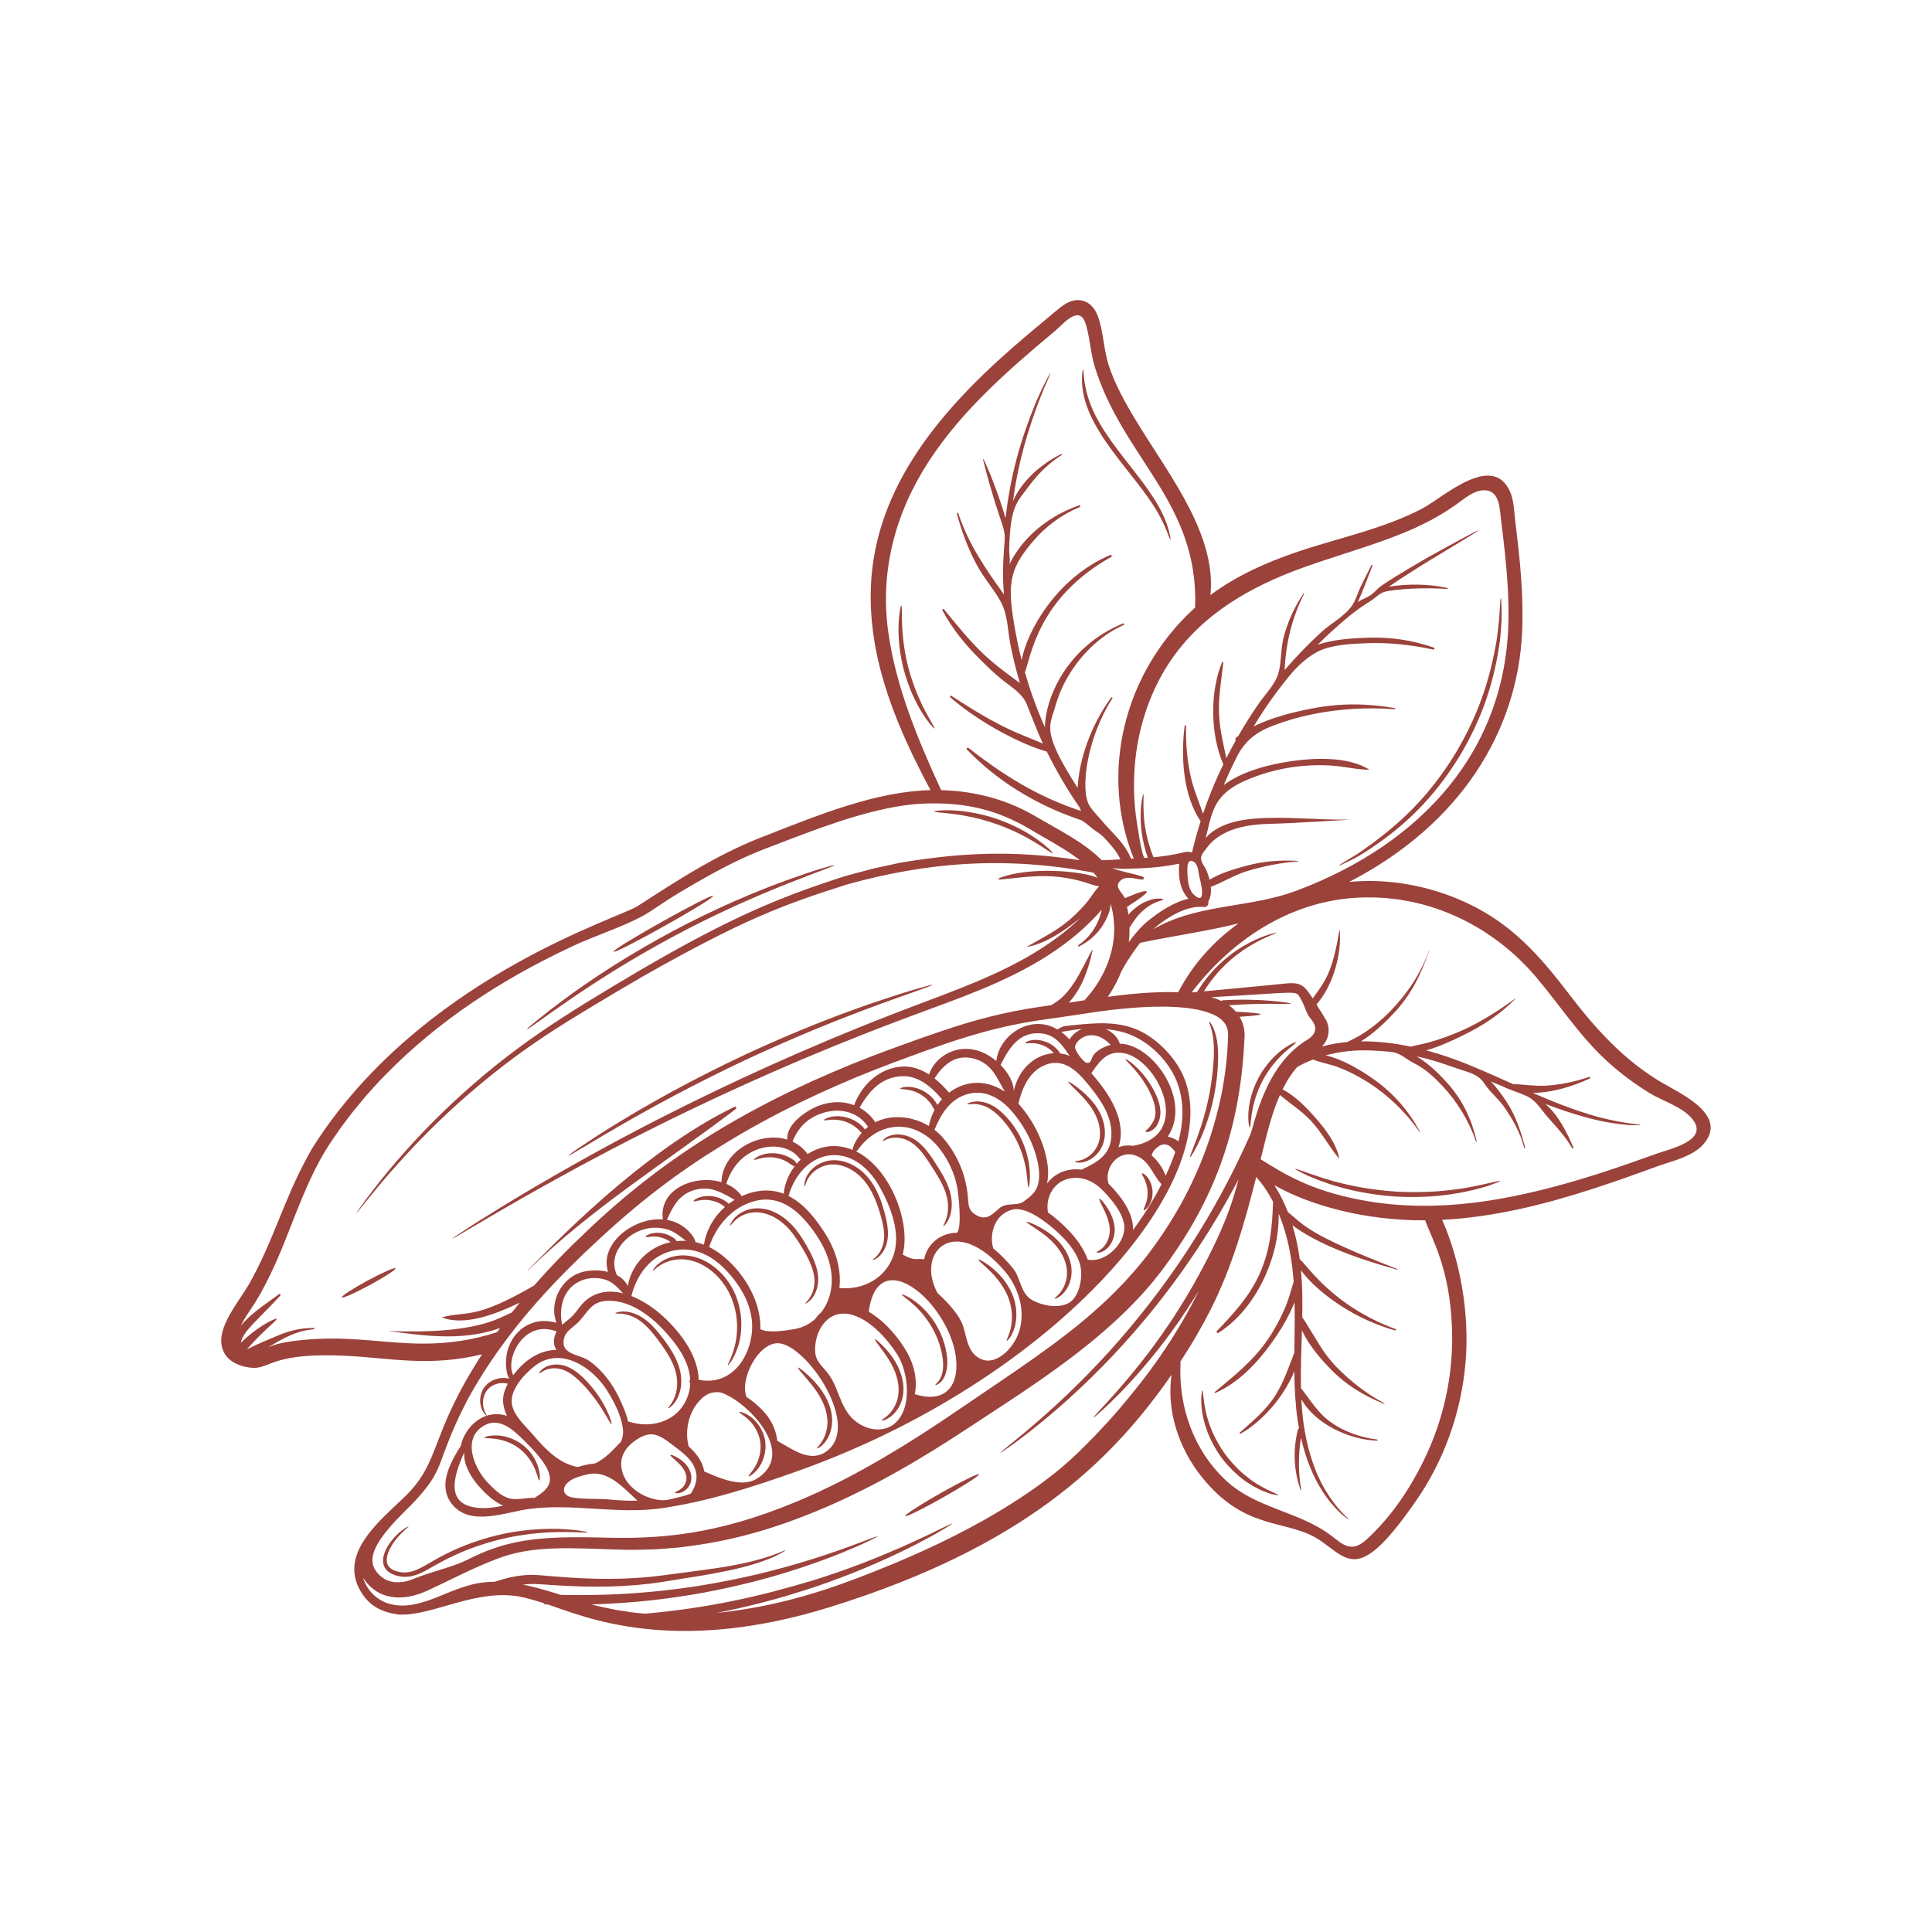 <svg xmlns="http://www.w3.org/2000/svg" xmlns:xlink="http://www.w3.org/1999/xlink" width="3000" zoomAndPan="magnify" viewBox="0 0 2250 2250" height="3000" preserveAspectRatio="xMidYMid meet" version="1.0"><defs><clipPath id="50af312e08"><path d="M 257.641 349.477 L 1992.262 349.477 L 1992.262 1899.422 L 257.641 1899.422 Z M 257.641 349.477 " clip-rule="nonzero"/></clipPath></defs><g clip-path="url(#50af312e08)"><path fill="#9b423b" d="M 1930.449 1343.203 C 1907.777 1351.34 1885.062 1359.332 1862.141 1366.691 C 1818.352 1380.719 1773.723 1392.477 1728.211 1399.121 C 1709.055 1401.875 1689.641 1403.621 1670.164 1404.105 C 1665.203 1404.25 1660.219 1404.293 1655.234 1404.23 C 1631.176 1404.043 1607.156 1401.855 1583.582 1397.25 C 1524.988 1385.914 1495.375 1366.988 1468.141 1350.078 C 1475.793 1318.996 1481.156 1296.516 1490.602 1275.211 C 1502.504 1285.328 1515.816 1293.613 1526.711 1305.266 C 1539.227 1318.66 1547.387 1334.707 1558.93 1348.668 C 1559.184 1348.965 1559.625 1348.629 1559.562 1348.293 C 1555.691 1330.5 1543.012 1314.285 1531.148 1300.848 C 1521.098 1289.449 1507.953 1275.926 1493.629 1268.758 C 1496.176 1263.645 1498.906 1258.727 1501.957 1254.121 C 1504.629 1250.082 1507.512 1246.273 1510.582 1242.742 C 1516.594 1239.316 1522.82 1236.371 1529.215 1233.91 C 1538.406 1237.695 1548.73 1239.188 1558.07 1242.742 C 1570.605 1247.453 1582.465 1253.656 1593.758 1260.828 C 1616.809 1275.484 1637.734 1295.906 1653.301 1318.406 C 1653.488 1318.68 1653.93 1318.43 1653.762 1318.113 C 1640.531 1293.762 1623.707 1274.184 1601.098 1257.82 C 1586.441 1247.242 1564.336 1233.719 1543.852 1229.094 C 1557.039 1225.496 1570.582 1223.625 1583.875 1223.289 C 1596.008 1222.91 1607.891 1223.961 1619.941 1225.035 C 1630.836 1226.004 1638.031 1233.973 1647.285 1238.496 C 1659.672 1244.57 1670.883 1255.109 1680.238 1265.074 C 1696.98 1282.91 1711.051 1305.938 1718.789 1329.195 C 1718.98 1329.805 1719.906 1329.555 1719.758 1328.922 C 1713.848 1303.602 1703.73 1281.984 1686.402 1262.277 C 1677.273 1251.91 1664.004 1238.578 1649.766 1230.23 C 1654.184 1231.219 1658.535 1232.25 1662.824 1233.383 C 1677.695 1237.211 1691.828 1242.805 1706.402 1247.453 C 1715.508 1250.375 1723.355 1253.508 1728.695 1261.859 C 1734.879 1271.555 1744.219 1278.66 1750.969 1288.145 C 1761.566 1302.992 1770.508 1319.059 1775.113 1336.766 C 1775.301 1337.48 1776.418 1337.188 1776.227 1336.473 C 1771.18 1317.652 1765.355 1299.543 1754.543 1283.184 C 1749.496 1275.527 1743.332 1266.863 1736.246 1259.48 C 1741.883 1261.836 1747.414 1264.152 1752.84 1266.422 C 1752.965 1266.547 1753.113 1266.676 1753.305 1266.758 C 1754.941 1267.516 1756.648 1268.145 1758.371 1268.758 C 1764.934 1271.512 1772.23 1273.676 1778.562 1276.789 C 1789.793 1282.34 1795.367 1293.277 1803.422 1302.172 C 1813.348 1313.172 1823.484 1324.172 1830.867 1337.102 C 1831.434 1338.094 1832.781 1337.23 1832.34 1336.242 C 1824.727 1318.66 1814.883 1298.617 1799.656 1285.582 C 1831.309 1297.734 1858.121 1305.012 1877.473 1307.871 C 1882.77 1308.816 1887.547 1309.301 1891.648 1309.703 C 1893.73 1309.91 1895.621 1310.078 1897.348 1310.25 C 1899.09 1310.312 1900.668 1310.375 1902.098 1310.418 C 1907.734 1310.605 1910.68 1310.562 1910.68 1310.289 C 1910.742 1309.598 1898.859 1309.09 1877.891 1304.738 C 1856.902 1300.531 1827.25 1291.109 1791.852 1275.695 C 1789.664 1274.75 1787.375 1273.742 1785.125 1272.773 C 1808.277 1272.582 1833.031 1264.719 1851.496 1255.969 C 1852.488 1255.488 1851.793 1253.805 1850.742 1254.184 C 1834.629 1259.691 1817.723 1263.246 1800.727 1264.359 C 1787.754 1265.203 1774.922 1262.867 1762.137 1262.574 C 1753.07 1258.492 1743.672 1254.266 1733.871 1249.957 C 1712.902 1240.852 1690.039 1231.238 1664.824 1224.301 C 1663.5 1223.941 1662.133 1223.586 1660.785 1223.227 C 1675.801 1219.188 1690.926 1212.039 1703.121 1206.109 C 1726.488 1194.773 1747.141 1181.293 1765.332 1162.766 C 1765.418 1162.68 1765.289 1162.535 1765.207 1162.598 C 1745.562 1176.625 1724.742 1190.293 1702.637 1200.094 C 1690.105 1205.645 1677.191 1210.312 1664.023 1214.016 C 1657.148 1215.949 1649.953 1217.066 1643.035 1218.938 C 1624.613 1215.004 1605.16 1212.543 1584.945 1212.754 C 1599.965 1203.543 1613.906 1189.977 1624.004 1179.105 C 1643.773 1157.844 1655.316 1134.188 1664.34 1106.973 C 1664.402 1106.805 1664.109 1106.723 1664.066 1106.91 C 1655.422 1132.902 1638.156 1158.16 1619.164 1177.613 C 1609.387 1187.602 1598.535 1196.52 1586.754 1204.047 C 1581.203 1207.621 1575.105 1210.379 1569.258 1213.469 C 1559.332 1214.371 1549.301 1216.098 1539.395 1218.789 C 1541.602 1216.602 1543.473 1214.078 1544.777 1211.301 C 1547.66 1205.141 1548.102 1197.949 1545.934 1191.66 C 1544.797 1188.402 1544.797 1188.422 1533.148 1169.789 C 1552.938 1147.477 1562.738 1109.918 1560.191 1082.977 C 1560.172 1082.809 1559.922 1082.746 1559.879 1082.938 C 1551.906 1132.211 1543.703 1142.176 1528.75 1162.766 C 1514.66 1140.223 1511.379 1144.301 1474.531 1147.688 C 1459.895 1149.074 1446.434 1150.359 1434.258 1151.473 C 1422.227 1152.609 1411.48 1153.617 1402.102 1154.48 C 1409.398 1142.66 1417.852 1132.398 1426.582 1123.988 C 1436.633 1114.23 1446.875 1106.848 1455.898 1101.441 C 1474.008 1090.613 1486.668 1087.141 1486.375 1086.344 C 1486.309 1086.133 1483.094 1086.762 1477.395 1088.508 C 1471.695 1090.254 1463.574 1093.387 1454.047 1098.434 C 1444.52 1103.461 1433.668 1110.613 1422.965 1120.328 C 1412.66 1129.582 1402.605 1141.355 1394.215 1155.215 C 1391.984 1155.406 1389.82 1155.594 1387.777 1155.785 C 1433.164 1096.102 1499.035 1051.727 1575.25 1045.82 C 1658.305 1039.383 1736.836 1075.914 1789.898 1139.043 C 1818.227 1172.777 1841.93 1209.832 1875.262 1239.145 C 1889.586 1251.766 1905.043 1263.203 1921.32 1273.129 C 1936.59 1282.445 1960.648 1289.406 1971.648 1304.148 C 1989.609 1328.164 1945.93 1337.691 1930.449 1343.203 Z M 1691.07 1548.812 C 1692.668 1601.703 1681.059 1654.465 1657.566 1701.887 C 1641.27 1734.84 1620.637 1765.902 1592.141 1792.316 C 1573.527 1809.52 1563.832 1798.5 1549.949 1788.109 C 1512.348 1759.781 1462.566 1756.945 1427.508 1723.969 C 1390.008 1688.703 1372.469 1638.672 1374.781 1587.738 C 1374.801 1587.086 1374.719 1586.539 1374.488 1586.055 C 1388.012 1565.508 1400.23 1544.395 1411.02 1522.922 C 1434.91 1474.914 1449.715 1423.578 1463.008 1370.73 C 1469.844 1378.426 1476.258 1387.469 1482.609 1399.582 C 1481.641 1429.277 1479.203 1456.594 1466.688 1484.082 C 1454.848 1510.094 1436.781 1529.715 1417.242 1550.051 C 1416.191 1551.168 1417.539 1553.059 1418.906 1552.219 C 1461.621 1525.68 1490.391 1464.945 1489.129 1413.398 C 1490.602 1416.891 1491.969 1420.383 1493.207 1423.938 C 1501.262 1446.836 1504.984 1470.203 1506.586 1492.957 C 1503.516 1502.293 1501.223 1511.926 1497.414 1521.074 C 1491.801 1534.531 1484.816 1547.613 1476.637 1559.703 C 1459.852 1584.543 1437.371 1602.184 1414.676 1621.176 C 1414.09 1621.66 1414.848 1622.414 1415.434 1622.164 C 1442.082 1610.555 1463.555 1587.863 1480.336 1564.711 C 1490.137 1551.188 1500.801 1534.133 1507.613 1516.531 C 1508.059 1536.949 1507.551 1556.633 1507.363 1575.414 C 1500.59 1592.699 1494.977 1610.094 1484.754 1625.93 C 1473.84 1642.816 1458.738 1655.18 1443.891 1668.367 C 1443.195 1668.977 1444.078 1670.047 1444.879 1669.629 C 1470.094 1655.477 1495.25 1626.645 1507.363 1597.074 C 1507.574 1617.16 1508.625 1636.086 1511.168 1653.434 C 1511.676 1656.883 1512.262 1660.227 1512.871 1663.551 C 1512.223 1663.801 1511.652 1664.328 1511.422 1665.254 C 1505.68 1689.016 1506.648 1712.066 1514.535 1735.113 C 1514.703 1735.598 1515.398 1735.41 1515.312 1734.906 C 1511.949 1714.777 1511.863 1694.484 1515.125 1674.465 C 1517.922 1686.641 1521.391 1697.766 1525.324 1707.648 C 1531.402 1723 1538.719 1735.305 1545.578 1744.598 C 1552.348 1753.98 1558.953 1760.121 1563.348 1764.199 C 1568.039 1768.027 1570.539 1769.918 1570.73 1769.711 C 1571.34 1769.098 1560.762 1761.57 1548.059 1742.645 C 1541.789 1733.203 1535.082 1720.918 1529.676 1705.672 C 1526.965 1698.059 1524.48 1689.773 1522.379 1680.816 C 1520.383 1671.855 1518.613 1662.289 1517.395 1652.152 C 1516.531 1644.855 1515.945 1637.285 1515.543 1629.441 C 1531.863 1658.988 1572.391 1676.82 1603.645 1677.809 C 1604.527 1677.828 1604.484 1676.566 1603.645 1676.441 C 1584.672 1674.086 1565.324 1667.355 1549.762 1656.23 C 1534.555 1645.359 1526.355 1630.809 1515.102 1616.633 C 1514.871 1606.477 1514.914 1595.961 1515.188 1585.047 C 1515.418 1573.543 1515.879 1561.598 1516.258 1549.273 C 1524.336 1567.004 1538.867 1583.742 1551.801 1596.656 C 1569.277 1614.109 1589.133 1625.633 1611.848 1634.93 C 1612.266 1635.098 1612.562 1634.383 1612.16 1634.191 C 1591.699 1623.551 1572.582 1608.43 1556.492 1591.984 C 1539.457 1574.594 1530.285 1554.383 1517.016 1534.656 C 1516.891 1534.488 1516.742 1534.387 1516.617 1534.258 C 1516.973 1514.301 1516.785 1497.434 1515.125 1479.371 C 1527.68 1497.309 1568.078 1533.629 1624.719 1549.398 C 1625.789 1549.695 1626.191 1548.117 1625.18 1547.762 C 1552.031 1520.82 1523.18 1474.512 1513.672 1466.395 C 1511.906 1453.355 1509.191 1440.148 1505.219 1427.008 C 1543.621 1455.879 1608.293 1473.273 1626.883 1478.57 C 1627.387 1478.719 1627.555 1477.984 1627.094 1477.793 C 1520.801 1436.699 1518.613 1426.418 1499.898 1411.57 C 1495.691 1400.867 1490.516 1390.352 1484.145 1380.301 C 1525.008 1403.496 1588.691 1421.559 1659.797 1421.223 C 1667.621 1443.473 1688.883 1477.246 1691.07 1548.812 Z M 1351.164 1579.453 C 1336.355 1601.07 1319.762 1621.742 1302.453 1642.102 C 1293.746 1652.258 1284.598 1662.164 1275.344 1671.855 L 1268.363 1678.984 C 1249.16 1698.188 1230.379 1717.219 1182.746 1748.09 C 1137.273 1777.406 1087.809 1801.508 1037.902 1822.223 C 1025.367 1827.477 1013.062 1832.188 1000.258 1837.172 C 987.848 1841.926 975.418 1846.426 962.969 1850.547 C 938.047 1858.73 912.996 1865.438 888.074 1870.422 C 870.137 1873.934 852.281 1876.625 834.613 1878.391 C 852.215 1874.941 869.23 1871.117 885.469 1866.91 C 908.832 1861.105 930.559 1854.164 950.77 1847.562 C 970.855 1840.578 989.363 1833.703 1005.914 1826.699 C 1039.102 1812.84 1064.969 1799.887 1082.383 1790.297 C 1091.176 1785.629 1097.734 1781.551 1102.215 1778.898 C 1106.695 1776.188 1108.945 1774.672 1108.82 1774.422 C 1108.715 1774.23 1106.168 1775.305 1101.457 1777.555 C 1096.684 1779.742 1089.871 1783.379 1080.828 1787.543 C 1062.91 1796.188 1036.617 1808.152 1003.223 1820.961 C 986.543 1827.438 967.973 1833.766 947.887 1840.223 C 884.332 1859.316 826.453 1872.523 751.223 1879.297 C 748.512 1879.043 745.797 1878.793 743.086 1878.477 C 740.203 1878.16 737.344 1877.867 734.484 1877.551 C 731.707 1877.129 728.953 1876.688 726.195 1876.227 C 723.422 1875.805 720.707 1875.406 717.934 1874.941 C 715.238 1874.605 712.254 1873.785 709.457 1873.238 C 706.598 1872.629 703.777 1872.062 700.938 1871.453 L 697.07 1870.609 L 693.113 1869.621 C 691.727 1869.266 690.34 1868.863 688.949 1868.488 C 725.168 1867.434 759.656 1864.238 791.5 1859.402 C 828.074 1854.227 877.328 1843.273 914.996 1831.473 C 949.254 1820.918 976.133 1810.465 994.324 1802.535 C 1003.496 1798.73 1010.352 1795.262 1015.062 1793.051 C 1019.73 1790.762 1022.129 1789.457 1022.023 1789.203 C 1021.918 1788.992 1019.309 1789.836 1014.41 1791.645 C 1009.488 1793.367 1002.402 1796.355 993.043 1799.656 C 974.449 1806.594 947.234 1815.996 912.871 1825.48 C 875.352 1836.016 825.738 1845.902 789.797 1850.273 C 747.902 1855.805 701.695 1858.559 653.07 1857.402 C 640.031 1853.262 626.949 1849.285 613.68 1846.406 C 612.145 1846.047 610.566 1845.773 609.031 1845.48 C 613.617 1844.871 618.203 1844.598 622.785 1844.68 C 628.465 1844.828 634.668 1845.418 640.684 1845.797 C 646.699 1846.215 652.652 1846.574 658.559 1846.867 C 670.359 1847.457 681.926 1847.812 693.199 1847.855 C 715.746 1847.918 737.133 1846.719 756.945 1844.324 C 766.852 1843.105 776.418 1841.527 785.379 1840.031 C 822.121 1834.164 875.855 1826.828 908.309 1809.582 C 912.598 1807.184 914.766 1805.816 914.617 1805.586 C 914.32 1804.957 905.301 1809.98 887.484 1815.113 C 878.609 1817.742 867.57 1820.434 854.594 1822.852 C 841.598 1825.293 826.684 1827.5 810.07 1829.664 C 801.762 1830.738 793.035 1831.875 783.949 1833.074 C 774.781 1834.336 765.484 1835.598 755.684 1836.543 C 736.145 1838.414 715.113 1839.086 692.926 1838.562 C 681.82 1838.309 670.441 1837.719 658.793 1836.922 C 652.965 1836.48 647.098 1836.016 641.148 1835.555 C 635.195 1835.07 629.305 1834.375 622.742 1834.125 C 609.871 1833.684 596.727 1835.953 584.277 1839.59 C 581.5 1840.391 578.77 1841.254 576.035 1842.137 C 566.652 1842.199 557.883 1843.145 549.156 1845.438 C 529.027 1850.758 512.898 1859.277 497.543 1864.344 C 489.91 1866.91 482.508 1868.738 475.441 1869.477 C 471.906 1869.938 468.375 1869.832 465.094 1869.75 C 463.539 1869.582 461.961 1869.453 460.445 1869.285 C 458.805 1869.098 456.848 1868.527 455.082 1868.172 C 443.012 1865.562 433.148 1857.215 427.617 1848.066 C 425.406 1844.535 423.828 1840.895 422.801 1837.277 L 422.988 1837.594 L 423.516 1838.434 C 423.516 1838.434 424.145 1839.488 424.355 1839.719 L 427.195 1843.398 C 431.191 1848.191 436.301 1852.398 442.168 1855.32 C 459.918 1864.156 480.637 1860.367 497.883 1852.398 C 524.926 1839.844 551.363 1825.816 579.273 1815.238 C 613.828 1802.18 647.98 1802.074 697.992 1803.902 C 708.133 1804.262 718.246 1804.641 728.531 1804.852 L 736.125 1804.934 L 743.863 1804.809 C 748.973 1804.684 754.105 1804.555 759.215 1804.449 C 764.305 1804.449 769.395 1803.84 774.484 1803.504 C 779.574 1803.082 784.645 1802.684 789.711 1802.305 C 836.254 1797.008 880.691 1787.145 934.953 1766.238 C 971.57 1752.129 1006.293 1735.219 1039.207 1717.07 C 1047.406 1712.402 1055.484 1707.777 1063.582 1703.148 C 1071.512 1698.375 1079.418 1693.582 1087.262 1688.828 C 1095.023 1683.93 1102.742 1679.051 1110.418 1674.191 C 1117.969 1669.27 1125.457 1664.371 1132.898 1659.512 C 1173.07 1632.93 1243.188 1589.379 1295.895 1541.176 C 1307.711 1530.664 1318.586 1519.539 1328.977 1508.434 C 1331.582 1505.617 1334.086 1502.691 1336.59 1499.789 C 1339.07 1496.91 1341.699 1494.051 1343.844 1491.23 C 1346.094 1488.391 1348.305 1485.574 1350.531 1482.777 L 1352.195 1480.695 L 1353.203 1479.414 L 1354.004 1478.32 L 1357.199 1473.926 C 1419.746 1388.859 1445.133 1305.371 1449.402 1207.285 C 1449.758 1198.875 1447.676 1190.945 1443.617 1184.133 C 1457.918 1183.289 1468.117 1182.133 1468.117 1181.125 C 1468.117 1180.18 1455.816 1178.957 1439.43 1178.266 C 1438.781 1177.508 1438.148 1176.75 1437.453 1176.035 C 1435.5 1174.102 1433.418 1172.355 1431.207 1170.801 C 1450.391 1169.285 1467.465 1168.992 1480.148 1169.055 C 1494.492 1169.117 1503.281 1169.453 1503.324 1168.824 C 1503.387 1168.34 1494.66 1166.762 1480.211 1165.543 C 1465.785 1164.301 1445.594 1163.629 1423.027 1164.996 L 1422.879 1165.016 L 1422.941 1165.984 C 1419.094 1164.113 1415.016 1162.598 1410.809 1161.336 C 1514.934 1155.426 1508.793 1153.094 1514.238 1162.238 C 1517.457 1167.664 1519.582 1173.238 1521.895 1179.043 C 1523.809 1183.836 1526.922 1186.531 1529.508 1190.734 C 1534.684 1199.168 1530.117 1206.086 1522.758 1210.758 C 1472.199 1240.871 1461.137 1309.934 1455.898 1321.773 C 1416.656 1410.645 1362.562 1495.797 1291.602 1574.172 C 1255.492 1613.961 1223.188 1642.922 1200.496 1662.227 C 1194.859 1667.105 1189.727 1671.289 1185.289 1674.926 C 1180.895 1678.609 1177.129 1681.656 1174.078 1684.117 C 1167.98 1689.039 1164.867 1691.73 1165.035 1691.941 C 1165.098 1692.047 1166.004 1691.52 1167.664 1690.406 C 1169.367 1689.289 1171.828 1687.566 1175.047 1685.316 C 1178.285 1683.066 1182.238 1680.207 1186.844 1676.695 C 1191.473 1673.246 1196.793 1669.227 1202.66 1664.52 C 1226.215 1645.887 1259.488 1617.496 1296.648 1578.062 C 1353.309 1517.812 1402.375 1449.738 1442.418 1373.359 C 1442.27 1373.863 1442.145 1374.367 1441.996 1374.875 C 1437.496 1391.129 1430.031 1422.949 1396.379 1484.418 C 1386.75 1502.484 1376.422 1518.93 1366.684 1534.195 C 1356.633 1549.273 1347 1563.113 1337.66 1575.266 C 1319.07 1599.703 1302.793 1618.336 1291.266 1630.91 C 1279.742 1643.469 1273.285 1650.301 1273.703 1650.742 C 1273.852 1650.91 1275.723 1649.438 1279.109 1646.453 C 1282.434 1643.426 1287.523 1639.094 1293.621 1633.016 C 1306.008 1621.09 1323.277 1602.984 1342.855 1578.926 C 1352.699 1566.938 1362.855 1553.25 1373.414 1538.273 C 1380.859 1527.254 1388.621 1515.562 1396.191 1503.094 C 1394.531 1506.477 1392.867 1509.844 1391.121 1513.188 C 1385.383 1524.395 1379.008 1535.688 1372.34 1546.688 C 1365.719 1557.77 1358.586 1568.684 1351.164 1579.453 Z M 434.555 1810.422 C 436.68 1802.117 441.918 1793.727 447.891 1786.027 C 453.906 1778.207 460.805 1770.887 467.934 1763.59 C 471.465 1759.93 475.168 1756.375 478.848 1752.676 C 482.508 1749.059 486.293 1744.871 489.574 1741.023 C 496.387 1733.242 503.203 1724.516 508.039 1714.527 C 512.961 1704.727 515.883 1694.59 519.586 1685.527 L 525.137 1671.309 C 527.031 1666.621 529.156 1662.184 531.133 1657.621 C 535 1648.492 539.777 1639.66 544.148 1630.742 C 576.516 1571.23 619.633 1518.906 669.664 1469.844 C 676.48 1463.199 683.25 1456.531 690.254 1450.16 C 744.41 1399.035 791.309 1364.191 841.406 1333.508 C 900.902 1296.703 961.328 1268.566 1018.363 1246.004 C 1032.664 1240.344 1046.734 1235.129 1060.656 1230.039 C 1074.539 1224.949 1088.062 1219.988 1101.332 1215.508 C 1175.992 1190.082 1214.773 1188.105 1246.492 1182.977 C 1268.109 1179.672 1287.648 1176.688 1305.461 1174.941 C 1323.254 1173.156 1339.133 1172.312 1352.805 1172.355 C 1359.68 1172.25 1365.949 1172.672 1371.691 1172.902 C 1374.527 1173.156 1377.242 1173.406 1379.828 1173.637 C 1382.395 1173.871 1384.836 1174.121 1387.043 1174.562 C 1391.543 1175.301 1395.559 1175.848 1398.777 1176.855 C 1402.016 1177.738 1404.898 1178.266 1406.855 1179.191 C 1410.281 1180.473 1412.301 1181.273 1412.91 1181.461 L 1412.996 1181.547 C 1413.227 1181.629 1413.773 1181.883 1414.613 1182.301 C 1414.887 1182.469 1415.184 1182.598 1415.539 1182.785 C 1415.793 1182.914 1416.086 1183.082 1416.402 1183.27 C 1416.969 1183.586 1417.727 1184.047 1418.59 1184.594 C 1421.953 1186.805 1426.559 1190.379 1428.832 1196.602 C 1429.441 1198.137 1429.801 1199.945 1430.094 1201.859 C 1430.156 1202.871 1430.281 1203.879 1430.242 1204.973 L 1430.242 1206.594 C 1430.219 1207.285 1430.18 1208.023 1430.113 1208.777 C 1429.988 1211.766 1429.84 1214.836 1429.695 1218.074 C 1429.547 1221.332 1429.379 1224.699 1429.02 1228.043 C 1428.391 1234.75 1427.801 1241.941 1426.625 1249.746 C 1425.676 1257.547 1424.078 1265.75 1422.543 1274.414 C 1415.477 1308.883 1402.816 1350.203 1379.914 1393.695 C 1368.473 1415.441 1354.57 1437.625 1337.934 1459.496 L 1334.82 1463.641 L 1334.023 1464.672 L 1333.352 1465.469 L 1331.668 1467.551 C 1329.395 1470.328 1327.125 1473.082 1324.832 1475.879 C 1322.52 1478.762 1320.207 1481.199 1317.871 1483.852 C 1315.516 1486.438 1313.18 1489.066 1310.824 1491.734 C 1300.898 1502.188 1290.594 1512.746 1279.215 1522.754 C 1235.68 1562.438 1181.312 1597.473 1119.547 1639.598 C 1112.227 1644.582 1104.824 1649.566 1097.398 1654.57 C 1089.996 1659.449 1082.508 1664.371 1074.961 1669.312 C 1067.324 1674.086 1059.648 1678.902 1051.93 1683.801 C 1044.129 1688.492 1036.262 1693.203 1028.355 1697.957 C 996.598 1716.609 963.156 1733.98 927.93 1748.699 C 833.711 1787.984 767.375 1792.758 698.371 1790.57 C 658.223 1789.812 614.27 1789.266 574.98 1803.293 C 564.992 1806.66 555.109 1811.031 545.918 1815.703 C 537.02 1820.18 527.727 1823.441 518.027 1826.512 C 508.332 1829.539 498.344 1832.484 488.395 1836.145 C 485.895 1837.047 483.41 1838.016 480.91 1839.004 L 477.5 1840.266 L 474.496 1841.168 C 470.141 1842.324 465.809 1842.832 461.602 1842.66 C 453.191 1842.41 445.578 1838.812 439.98 1832.336 L 437.965 1829.832 C 437.73 1829.539 438.066 1829.98 437.668 1829.414 L 437.164 1828.594 L 436.133 1826.973 C 435.84 1826.215 435.461 1825.648 435.145 1824.785 C 434.871 1823.926 434.43 1823.082 434.305 1822.137 C 433.398 1818.562 433.441 1814.566 434.555 1810.422 Z M 492.496 1564.773 C 474.703 1564.773 455.441 1563.07 434.934 1561.344 C 424.691 1560.461 414.133 1559.664 403.176 1559.223 C 392.199 1558.738 380.883 1558.801 369.484 1559.305 C 358.066 1559.895 346.309 1560.863 334.258 1562.902 C 322.523 1565.047 320.062 1565.93 312.512 1569.043 C 329.672 1558.465 345.781 1549.547 365.406 1548.117 C 366.395 1548.055 366.414 1546.582 365.406 1546.562 C 350.074 1546.371 336.594 1549.801 322.543 1555.812 C 311.398 1560.59 298.801 1565.551 287.504 1571.586 C 305.867 1550.012 323.281 1537.582 322.102 1535.879 C 321.641 1535.141 315.078 1537.75 305.359 1543.934 C 298.188 1548.496 289.379 1555.164 280.398 1563.785 C 282.102 1555.984 287.883 1549.105 293.164 1543.469 C 304.121 1531.777 315.625 1520.672 326.434 1508.832 C 327.254 1507.949 326.141 1506.246 325.066 1507.066 C 311.27 1517.668 292.07 1529.254 280.418 1544.207 C 281.363 1542.188 282.375 1540.168 283.508 1538.172 C 284.98 1535.582 286.559 1532.977 288.262 1530.43 L 290.996 1526.332 L 293.688 1522.25 C 297.285 1516.949 300.734 1510.852 304.227 1504.902 C 333.5 1451.547 343.785 1405.512 371.293 1353.508 C 372.996 1350.5 374.699 1347.449 376.363 1344.422 C 378.086 1341.414 380 1338.512 381.789 1335.566 C 382.691 1334.16 383.68 1332.414 384.48 1331.301 L 387.551 1326.863 L 393.715 1317.926 C 397.75 1311.805 402.148 1306.441 406.395 1300.723 C 408.582 1297.926 410.602 1295.023 412.914 1292.309 L 419.793 1284.023 L 426.691 1275.695 L 433.988 1267.664 L 441.242 1259.648 C 443.703 1256.98 446.312 1254.434 448.855 1251.828 C 510.5 1188.484 585.836 1139.738 666.301 1102.199 L 671.305 1099.867 C 672.734 1099.172 674.648 1098.352 676.312 1097.613 C 679.59 1096.207 682.809 1094.883 686.195 1093.535 C 778.332 1057.301 735.156 1070.148 823.762 1020.707 C 836.191 1013.727 848.684 1007.188 861.301 1001.234 C 867.613 998.25 873.941 995.453 880.293 992.781 C 886.625 990.152 893.016 987.715 899.664 985.188 C 952.18 964.938 1002.402 945.547 1051.676 938.168 C 1054.664 937.766 1057.609 937.387 1060.531 937.012 C 1063.582 936.715 1066.609 936.465 1069.598 936.168 C 1110.691 933.75 1147.918 938.945 1184.512 957.492 C 1189.266 959.742 1193.723 962.371 1198.203 964.918 C 1203.02 967.715 1207.773 970.512 1212.484 973.266 C 1221.863 978.648 1230.82 983.801 1239.152 988.996 C 1245.754 993.137 1251.918 997.387 1257.555 1001.781 C 1177.844 989.418 1117.043 993.707 1053.93 1003.801 C 1049.848 1004.367 1045.852 1005.273 1041.875 1006.137 C 1037.883 1006.996 1033.887 1007.859 1029.91 1008.723 C 1025.957 1009.562 1021.98 1010.426 1018.027 1011.289 C 1014.117 1012.211 1010.227 1013.328 1006.355 1014.359 C 998.594 1016.461 990.855 1018.418 983.219 1020.645 C 911.379 1043.758 853.395 1066.742 744.348 1130.57 C 655.027 1183.418 596.98 1219.062 525.434 1285.895 C 499.523 1310.352 478.723 1332.812 462.422 1351.719 C 454.219 1361.121 447.301 1369.762 441.266 1377.207 C 435.375 1384.758 430.453 1391.191 426.523 1396.406 C 422.715 1401.75 419.836 1405.785 417.879 1408.52 C 413.988 1414.137 414.305 1414.113 418.508 1408.941 C 420.613 1406.332 423.727 1402.422 427.805 1397.289 C 436.133 1387.133 448.246 1372.035 465.031 1353.527 C 481.73 1334.98 502.93 1312.918 529.156 1288.926 C 584.445 1238.914 630.105 1207.789 683.25 1175.93 C 704.281 1163.145 726.301 1150.105 749.246 1136.793 C 866.203 1070.527 912.953 1053.348 986.922 1029.898 C 1078.809 1004.453 1169.285 996.504 1273.41 1016.293 C 1275.199 1018.27 1276.902 1020.289 1278.457 1022.328 C 1259.172 1013.918 1197.531 1009.121 1163.691 1022.645 C 1162.848 1022.98 1162.828 1024.516 1163.922 1024.41 C 1184.387 1022.602 1204.156 1019.277 1224.785 1020.562 C 1236.164 1021.277 1247.438 1023.043 1258.438 1026.051 C 1265.859 1028.09 1272.715 1031.055 1280.141 1032.234 C 1275.031 1037.008 1271.77 1043.23 1267.25 1048.91 C 1261.508 1056.125 1255.113 1062.641 1248.301 1068.848 C 1232.609 1083.168 1214.734 1091.621 1196.605 1102.199 C 1196.332 1102.348 1196.52 1102.766 1196.816 1102.703 C 1216.395 1098.773 1234.797 1087.059 1250.445 1075.07 C 1252.883 1073.219 1255.598 1071.137 1258.457 1068.848 C 1250.148 1076.836 1241.336 1084.262 1232.188 1091.098 C 1208.527 1108.887 1182.68 1122.852 1156.52 1134.797 C 1130.336 1146.762 1103.773 1156.73 1077.734 1166.531 C 1064.695 1171.387 1051.824 1176.352 1039.145 1181.273 C 1026.418 1186.129 1013.949 1191.156 1001.645 1196.117 C 903.176 1235.844 817.453 1276.852 747.059 1313.488 C 697.785 1339.082 637.426 1372.895 584.172 1405.535 C 574.812 1411.34 566.527 1416.469 559.355 1420.93 C 552.27 1425.512 546.254 1429.383 541.418 1432.496 C 536.578 1435.648 532.918 1438.09 530.48 1439.75 C 528.039 1441.41 526.84 1442.316 526.926 1442.441 C 526.988 1442.527 528.336 1441.832 530.922 1440.383 C 533.488 1438.887 537.293 1436.68 542.301 1433.777 C 547.285 1430.812 553.445 1427.152 560.742 1422.844 C 568.062 1418.574 576.516 1413.633 586.043 1408.078 C 643.332 1374.875 702.031 1343.223 750.719 1318.746 C 821.555 1283.078 907.551 1243.078 1005.957 1204.383 C 1018.258 1199.547 1030.711 1194.648 1043.414 1189.938 C 1056.094 1185.121 1068.922 1180.305 1081.984 1175.551 C 1108.043 1165.961 1134.836 1156.121 1161.48 1144.152 C 1188.066 1132.188 1214.629 1118.035 1239.129 1099.781 C 1254.902 1088.109 1269.879 1074.691 1283.062 1059.426 C 1282.203 1063.883 1280.855 1068.066 1278.961 1072.484 C 1273.957 1084.137 1266.363 1093.66 1255.848 1100.77 C 1254.945 1101.402 1255.723 1102.746 1256.711 1102.242 C 1268.07 1096.438 1277.891 1088.047 1284.621 1077.09 C 1288.469 1070.824 1293.305 1061.086 1293.473 1052.609 C 1294.461 1056.02 1295.281 1059.426 1295.895 1062.77 C 1297.113 1069.52 1297.637 1076.102 1297.598 1082.367 C 1297.555 1085.5 1297.406 1088.594 1297.156 1091.559 C 1296.988 1092.926 1296.859 1094.27 1296.691 1095.617 C 1296.441 1097.301 1296.188 1098.941 1295.957 1100.539 C 1295.031 1105.668 1293.621 1111.18 1292.043 1115.996 C 1290.508 1120.875 1288.656 1125.352 1286.766 1129.453 C 1283.023 1137.637 1279.004 1144.219 1275.43 1149.348 C 1271.918 1154.5 1268.762 1158.16 1266.703 1160.641 C 1264.578 1163.039 1263.461 1164.301 1263.461 1164.301 L 1263.945 1164.699 C 1257.637 1165.688 1251.18 1166.742 1244.598 1167.77 C 1244.957 1167.414 1245.312 1167.035 1245.648 1166.656 C 1260.371 1150.023 1267.922 1128.172 1272.336 1106.723 C 1272.402 1106.426 1272 1106.215 1271.832 1106.512 C 1262.746 1122.621 1255.473 1140.074 1243.566 1154.457 C 1237.594 1161.715 1231.18 1166.699 1224.219 1170.672 C 1219.781 1171.242 1215.281 1171.852 1210.715 1172.586 C 1169.875 1178.602 1135.152 1187.727 1096.516 1200.809 C 1083.078 1205.332 1069.43 1210.188 1055.465 1215.234 C 1041.562 1220.242 1027.238 1225.434 1012.75 1231.07 C 954.871 1253.574 893.355 1281.711 832.512 1318.809 C 780.246 1350.855 729.457 1389.172 678.855 1438.133 C 663.48 1452.473 641.441 1474.871 622.094 1497.059 C 551.488 1538.105 544.066 1526.184 514.77 1534.133 C 514.664 1534.152 514.664 1534.301 514.77 1534.32 C 541.859 1544.754 578.938 1529.758 605.289 1517.016 C 602.219 1520.777 599.188 1524.605 596.18 1528.453 C 580.785 1534.867 556.074 1553.902 453.738 1550.18 C 453.59 1550.18 453.609 1550.367 453.738 1550.367 C 485.559 1554.07 536.578 1563.555 582.531 1546.477 C 579 1551.293 579 1551.312 578.938 1551.418 C 550.461 1560.734 522.594 1564.836 492.496 1564.773 Z M 1034.305 734.871 C 1024.738 664.148 1042.93 596.809 1081.586 537.398 C 1120.219 477.949 1174.352 430.82 1228.32 385.73 C 1234.523 380.559 1243.082 370.781 1250.59 367.984 C 1260.477 364.281 1263.527 373.641 1265.609 381.465 C 1269.582 396.438 1270.297 411.957 1274.883 426.887 C 1307.965 534.16 1396.086 584.484 1391.859 707.469 C 1306.578 785.004 1281.172 902.711 1320.375 999.867 C 1319.301 999.93 1318.25 999.953 1317.176 999.996 C 1316.125 997.344 1314.883 994.758 1313.516 992.277 C 1310.656 987.082 1307.125 982.457 1303.508 978.188 C 1296.125 969.668 1288.637 962.477 1282.035 954.484 C 1277.637 949.27 1271.793 943.508 1268.426 937.598 C 1257.973 919.43 1265.504 859.895 1295.492 813.293 C 1296.102 812.367 1294.652 811.566 1294.02 812.43 C 1269.164 846.457 1256.605 886.223 1255.008 917.559 C 1212.145 850.934 1222.641 845.465 1229.055 822.48 C 1232.902 808.621 1238.898 795.352 1246.617 783.219 C 1261.633 759.582 1283.043 739.285 1308.742 727.805 C 1309.754 727.344 1309.016 725.574 1308.008 726.016 C 1240.246 753.902 1216.898 815.961 1216.922 847.086 C 1206.383 823.324 1199.445 803.281 1193.617 782.945 C 1200.285 766.605 1207.898 696.598 1294.125 648.629 C 1295.621 647.809 1294.316 645.789 1292.844 646.418 C 1230.172 672.918 1195.344 736.406 1189.852 769.023 C 1187.961 761.578 1186.215 754.156 1184.742 746.793 C 1172.27 682.781 1172.922 665.324 1203.84 629.488 C 1218.457 612.562 1236.668 599.102 1257.383 590.586 C 1258.625 590.078 1258.141 588.039 1256.797 588.504 C 1222.727 600.215 1190.926 624.82 1175.195 657.965 C 1177.023 654.074 1175.172 644.566 1175.277 640.133 C 1176.434 588.629 1184.973 584.316 1196.879 567.977 C 1207.75 553.047 1220.664 539.82 1236.352 529.957 C 1237.07 529.516 1236.457 528.461 1235.703 528.84 C 1212.84 540.301 1190.293 559.418 1179.715 583.602 C 1186.152 536.242 1197.023 502.219 1209.348 468.57 C 1213.66 457.906 1212.23 461.461 1215.973 452.082 C 1216.184 451.598 1223.754 434.625 1223.273 434.395 C 1222.934 434.227 1217.445 444.93 1217.277 445.289 C 1213.449 452.777 1214.859 449.852 1210.715 458.895 C 1209.477 461.609 1208.148 464.551 1206.719 467.688 C 1188.066 513.469 1176.707 553.637 1171.07 603.645 C 1161.586 569.703 1142.152 524.738 1145.055 536.16 C 1164.047 610.688 1171.43 612.582 1169.957 630.375 C 1168.715 645.789 1167.688 660.949 1168.273 676.68 C 1168.129 677.207 1168.086 677.605 1168.34 678.301 C 1168.527 682.906 1168.801 687.555 1169.16 692.242 C 1147.621 662.234 1128.043 633.887 1115.992 597.859 C 1115.656 596.852 1114.121 597.25 1114.395 598.301 C 1120.176 619.711 1128.02 640.742 1138.832 660.172 C 1146.551 674.074 1157.254 686.039 1165.035 699.918 C 1173.574 715.125 1173.324 732.18 1176.434 749.148 C 1179.336 764.355 1183.164 779.812 1187.75 795.438 C 1148.23 766.898 1137.254 756.363 1099.355 709.551 C 1098.535 708.543 1097.062 709.844 1097.609 710.898 C 1108.883 732.199 1124.32 751.062 1141.418 767.949 C 1150.398 776.824 1159.422 785.723 1169.453 793.461 C 1179.652 801.324 1190.82 808.117 1195.867 820.461 C 1202.074 835.688 1207.582 851.082 1214.605 865.992 C 1185.961 853.625 1169.496 850.43 1108.043 810.43 C 1107.012 809.758 1105.75 811.336 1106.715 812.156 C 1144.066 844.375 1193.828 868.578 1219.043 875.203 C 1231.367 900.145 1245.125 923.004 1257.469 940.562 C 1257.93 941.91 1258.438 943.215 1259.023 944.496 C 1217.887 930.785 1179.609 911.438 1128.043 871.125 C 1126.738 870.094 1124.949 871.734 1126.172 872.996 C 1185.414 934.633 1256.605 953.582 1259.844 955.516 C 1266.262 959.344 1271.414 964.938 1277.742 968.914 C 1284.559 973.18 1289.625 979.512 1294.883 985.652 C 1298.941 990.383 1302.328 995.391 1304.895 1000.75 C 1298.523 1001.215 1290.152 1001.738 1283.086 1001.762 C 1273.074 991.707 1260.898 982.961 1247.836 974.926 C 1239.086 969.543 1229.898 964.371 1220.559 959.07 C 1211.156 953.875 1201.82 947.883 1191.578 943.004 C 1164.848 929.691 1132.082 921.047 1096.055 920.207 C 1068.883 861.219 1042.992 799.199 1034.305 734.871 Z M 1303.57 1136.984 C 1304.453 1135.027 1305.316 1133.008 1306.137 1130.883 C 1308.426 1126.93 1310.574 1122.914 1313.012 1119.129 C 1317.641 1111.938 1322.496 1104.723 1327.902 1097.973 C 1356.59 1091.812 1413.27 1083.043 1442.355 1075.387 C 1413.184 1096.375 1388.727 1123.48 1372.152 1155.594 C 1366.137 1155.488 1359.598 1155.195 1352.594 1155.488 C 1338.23 1155.785 1321.887 1157.004 1303.738 1159.148 C 1299.32 1159.652 1294.801 1160.242 1290.172 1160.895 C 1290.402 1160.535 1290.637 1160.18 1290.887 1159.82 C 1294.863 1153.953 1299.363 1146.406 1303.57 1136.984 Z M 1382.773 1012.316 C 1382.73 1008.867 1383.258 1003.441 1386.223 1002.602 C 1387.254 1002.328 1388.598 1002.582 1390.301 1003.695 C 1395.434 1006.996 1395.371 1014.484 1396.527 1019.785 C 1397.707 1025.188 1406.285 1055.914 1390.809 1042.348 C 1383.152 1035.66 1382.855 1021.656 1382.773 1012.316 Z M 1330.867 1021.004 C 1321.992 1017.871 1312.594 1016.441 1303.57 1013.727 C 1300.812 1012.887 1298.039 1012.023 1295.281 1011.16 C 1299.762 1011.391 1304.242 1011.625 1308.723 1011.855 C 1308.848 1011.875 1308.996 1011.875 1309.121 1011.875 C 1318.312 1011.52 1327.547 1011.371 1336.715 1010.742 C 1349.059 1009.941 1361.383 1008.363 1373.309 1005.797 C 1371.965 1021.086 1374.172 1036.504 1384.055 1046.637 C 1366.98 1050.633 1350.426 1061.652 1337.703 1071.852 C 1328.785 1079.047 1321.363 1087.961 1314.609 1097.195 C 1315.242 1091.895 1315.516 1086.301 1315.41 1080.539 C 1317.785 1076.5 1320.227 1072.758 1322.793 1069.477 C 1327.523 1063.316 1332.633 1058.711 1337.473 1055.512 C 1347.168 1049.098 1354.887 1048.656 1354.801 1047.418 C 1354.801 1046.996 1352.91 1046.387 1349.293 1046.43 C 1345.715 1046.449 1340.395 1047.312 1334.402 1049.98 C 1328.387 1052.59 1321.742 1057.152 1315.727 1063.441 C 1315.199 1064.008 1314.695 1064.641 1314.148 1065.207 C 1313.895 1063.316 1313.582 1061.402 1313.203 1059.469 C 1312.992 1058.375 1312.719 1057.258 1312.465 1056.164 C 1326.66 1047.25 1336.379 1039.949 1335.516 1038.312 C 1333.98 1035.344 1312.086 1045.25 1310.047 1046.027 C 1306.766 1038.941 1296.691 1032.738 1305.211 1025.293 C 1312.086 1019.277 1322.836 1024.094 1330.426 1024.348 C 1332.445 1024.41 1332.613 1021.613 1330.867 1021.004 Z M 1520.277 660.047 C 1551.043 649.152 1582.422 639.961 1613.129 628.859 C 1643.184 618.027 1669.789 606 1695.277 587.996 C 1705.078 581.102 1716.184 570.754 1728.949 570.984 C 1747.246 571.301 1746.574 594.074 1748.34 607.703 C 1749.98 620.637 1751.578 633.547 1752.902 646.523 C 1755.426 671.34 1757.109 696.324 1756.75 721.305 C 1754.711 874.32 1655.066 982.793 1509.801 1037.344 C 1458.445 1056.605 1401.262 1052.906 1352.488 1077.152 C 1348.977 1078.898 1345.777 1080.602 1342.898 1082.223 C 1358.25 1068.762 1382.312 1053.914 1402.016 1056.312 C 1405.906 1056.797 1407.801 1053.094 1407.211 1049.812 C 1410.07 1045.039 1410.703 1039.004 1410.113 1032.863 C 1424.289 1027.48 1437.688 1018.965 1452.344 1014.484 C 1471.168 1008.723 1492.41 1004.602 1512.012 1003.148 C 1512.367 1003.129 1512.391 1002.625 1512.012 1002.602 C 1490.496 1001.508 1471.672 1002.727 1450.684 1008.492 C 1437.727 1012.043 1421.156 1016.691 1408.641 1024.559 C 1407.609 1020.332 1406.203 1016.355 1404.793 1013.055 C 1403.32 1009.605 1399.914 1005.926 1399.051 1001.992 C 1397.707 996 1401.262 993.203 1404.5 988.68 C 1409.965 981.004 1416.066 975.746 1424.5 971.184 C 1442.398 961.469 1462.965 959.723 1482.988 959.301 C 1503.008 958.859 1579.773 954.34 1569.953 954.484 C 1534.281 955.012 1498.488 950.68 1462.629 953.223 C 1442.418 954.652 1418.023 959.828 1404.141 975.938 C 1408.328 960.438 1410.344 943.844 1420.379 930.742 C 1430.348 917.703 1445.133 910.785 1460.316 905.004 C 1474.934 899.449 1490.137 895.582 1505.617 893.371 C 1520.234 891.289 1534.977 890.703 1549.719 891.543 C 1564.441 892.383 1578.934 896.211 1593.633 896.402 C 1594.012 896.422 1594.137 895.895 1593.844 895.707 C 1569.109 881.07 1532.074 882.5 1504.648 886.348 C 1479.074 889.926 1446.918 897.914 1425.258 914.191 C 1425.594 913.434 1425.887 912.637 1426.223 911.859 C 1430.578 901.617 1435.289 891.523 1440.293 881.598 C 1449.633 863.047 1462.859 852.637 1482.379 845.172 C 1497.184 839.516 1512.43 835.098 1527.93 831.902 C 1559.141 825.469 1592.52 823.555 1624.316 825.973 C 1625.031 826.016 1625.223 824.816 1624.484 824.688 C 1592.309 819.012 1561.117 818.738 1528.898 824.922 C 1507.426 829.043 1481.43 835.227 1459.957 846.012 C 1464.648 838.297 1469.441 830.766 1474.363 823.492 C 1482.797 811.105 1491.777 799.117 1501.285 787.551 C 1510.477 776.363 1521.117 766.059 1534.094 759.203 C 1550.395 750.621 1574.117 749.738 1592.16 749.043 C 1617.758 748.055 1644.086 751.105 1669.113 756.445 C 1670.586 756.762 1671.176 754.68 1669.723 754.176 C 1644.215 745.344 1619.227 741.707 1592.16 742.672 C 1574.875 743.305 1552.578 744.586 1534.535 750.895 C 1546.188 739.246 1558.383 728.16 1571.086 717.688 C 1578.785 711.359 1586.965 705.68 1595.422 700.402 C 1603.938 695.102 1606.398 689.762 1616.871 688.227 C 1639.543 684.863 1662.512 684.523 1685.371 685.891 C 1686.043 685.934 1686.191 684.863 1685.539 684.715 C 1663.227 679.879 1640.008 679.773 1617.418 683.223 C 1627.051 676.66 1636.242 670.668 1644.824 665.219 C 1660.934 654.977 1675.004 646.547 1686.508 639.648 C 1730.672 613.109 1737.215 608.375 1684.762 637.02 C 1672.941 643.477 1658.516 651.508 1642.027 661.352 C 1630.773 668.059 1619.48 674.809 1608.691 682.234 C 1604.191 685.324 1601.141 689.551 1596.789 692.684 C 1591.992 696.133 1586.125 697.773 1581.352 701.266 C 1587.406 687.258 1592.938 673.023 1598.387 658.785 C 1598.68 658.027 1597.461 657.523 1597.102 658.238 C 1592.793 666.754 1588.5 675.273 1584.379 683.852 C 1580.992 690.812 1578.848 699.328 1574.43 705.512 C 1565.367 718.172 1549.949 725.934 1538.637 736.32 C 1523.559 750.137 1509.34 764.84 1496.07 780.379 C 1497.457 749.191 1504.586 719.414 1518.805 691.379 C 1519.035 690.938 1518.426 690.582 1518.152 691.004 C 1507.719 706.523 1499.727 723.746 1494.996 741.875 C 1491.59 754.977 1492.453 768.75 1489.383 781.934 C 1486.016 796.34 1474.742 806.793 1466.414 818.695 C 1457.961 830.828 1449.844 843.637 1442.145 857.055 C 1441.219 857.77 1440.273 858.465 1439.391 859.199 C 1438.402 860.02 1438.547 861.301 1439.18 862.207 C 1435.414 868.977 1431.734 875.898 1428.18 882.965 C 1424.414 865.109 1420.062 847.906 1419.598 829.191 C 1419.117 809.652 1422.605 790.832 1424.688 771.527 C 1424.773 770.602 1423.488 770.621 1423.195 771.316 C 1408.895 805.383 1409.547 855.75 1424.688 890.133 C 1421.828 896.023 1419.031 901.973 1416.383 908.051 C 1410.746 920.859 1405.656 934.109 1401.051 947.734 C 1396.234 933.223 1389.926 919.344 1386.621 904.16 C 1382.48 885.004 1380.797 864.941 1381.281 845.32 C 1381.301 844.27 1379.809 844.332 1379.66 845.32 C 1375.098 880.336 1377.496 926.055 1398.254 956.379 C 1394.488 968.262 1391.121 980.438 1388.156 992.844 C 1385.109 991.73 1381.66 991.582 1377.746 992.824 C 1377.684 992.824 1377.621 992.844 1377.578 992.863 C 1377.516 992.887 1377.43 992.906 1377.367 992.93 C 1377.324 992.93 1377.285 992.949 1377.223 992.949 C 1366.137 995.641 1354.758 997.281 1343.34 998.355 C 1335.473 979.176 1332.57 960.625 1331.918 947.23 C 1331.203 933.266 1332.258 924.688 1331.543 924.602 C 1331.289 924.559 1330.699 926.664 1329.984 930.574 C 1329.289 934.465 1328.617 940.184 1328.406 947.355 C 1327.965 960.691 1329.797 979.32 1336.758 998.902 C 1335.578 998.984 1334.402 999.109 1333.223 999.176 C 1329.754 999.426 1323.086 952.152 1322.539 947.418 C 1316.188 892.176 1325.84 838.234 1349.566 792.449 C 1385.316 723.492 1449.191 685.199 1520.277 660.047 Z M 1937.41 1261.965 C 1891.414 1235.402 1857.934 1197.863 1826.094 1156.141 C 1798.164 1119.484 1768.844 1085.566 1728.484 1062.16 C 1691.176 1040.52 1648.715 1028.152 1605.641 1026.219 C 1594.199 1025.715 1582.695 1026.008 1571.234 1027.082 C 1701.188 960.039 1767.332 851.312 1772.652 736.195 C 1774.629 693.777 1770.043 650.414 1764.723 607.703 C 1763.312 596.262 1763.273 582.867 1758.457 572.246 C 1737.594 526.191 1680.281 579.773 1656.223 592.328 C 1610.586 616.113 1560.129 626.105 1511.738 642.402 C 1475.312 654.684 1440.336 670.266 1409.652 693 C 1419.242 598.449 1318.059 508.441 1291.117 425.121 C 1282.098 397.109 1285.758 357.699 1261.57 350.445 C 1247.039 346.051 1235.195 357.68 1225.082 366.09 C 1209.348 379.148 1193.641 392.25 1178.223 405.754 C 1089.785 483.27 1014.453 575.066 1013.988 693.316 C 1013.676 774.785 1046 849.609 1083.668 920.188 C 1021.352 921.594 954.996 948.344 894.512 972.086 C 837.746 993.348 792.023 1023.297 742.434 1055.324 C 718.688 1069.98 509.934 1133.449 382.039 1309.934 C 373.672 1321.562 365.215 1333.93 358.34 1346.609 C 329.105 1400.34 319.137 1444.02 289.418 1496.656 C 274.32 1521.199 249.121 1550.535 260.523 1574.383 C 268.43 1591.188 292.133 1593.625 298.254 1592.934 C 315.457 1591.605 322.836 1575.055 402.629 1578.969 C 453.191 1581.301 499.102 1592.281 561.355 1577.242 C 498.953 1673.289 514.539 1701.848 470.266 1744.18 C 442.676 1770.781 394.43 1808.973 419.664 1852.59 C 430.328 1871.348 445.934 1877.699 463.98 1880.285 C 503.52 1882.809 556.812 1847.773 610.336 1860.496 C 618.137 1862.367 625.961 1864.68 633.891 1867.227 L 633.828 1868.445 C 635.594 1868.488 637.719 1868.527 637.867 1868.551 C 679.738 1882.305 783.633 1929.305 969.32 1870.738 C 1190 1801.57 1292.359 1704.875 1364.371 1601.07 C 1358.273 1643.34 1372.973 1686.871 1399.641 1720.141 C 1451.566 1785.125 1500.422 1767.922 1538.574 1794.777 C 1571.844 1818.246 1583.812 1841.945 1649.031 1747.965 C 1681.879 1700.688 1701.523 1645.191 1706.656 1587.906 C 1711.934 1529.148 1700.051 1467.047 1679.547 1420.633 C 1739.023 1417.648 1798.395 1402.887 1854.609 1384.633 C 1879.449 1376.578 1904.012 1367.848 1928.535 1358.848 C 1945.992 1352.434 1970.516 1347.449 1983.492 1332.898 C 2013.25 1299.586 1959.492 1274.73 1937.41 1261.965 " fill-opacity="1" fill-rule="nonzero"/></g><path fill="#9b423b" d="M 540.617 1691.605 C 539.711 1705.043 547.809 1719.488 556.938 1730.027 C 565.246 1739.594 575.129 1748.723 586.043 1753.516 C 576.727 1755.473 567.367 1756.859 558.137 1756.164 C 518.953 1753.199 527.008 1721.531 540.617 1691.605 Z M 564.992 1659.574 C 583.816 1649.754 601.125 1668.578 612.859 1680.145 C 654.922 1721.594 641.168 1732.781 622.07 1744.703 C 621.652 1744.496 621.188 1744.348 620.641 1744.348 C 611.617 1744.285 602.09 1747.355 593.238 1745 C 583.73 1742.477 575.992 1734.801 569.262 1728.008 C 552.102 1710.699 536.684 1674.34 564.992 1659.574 Z M 564.676 1644.141 C 563.332 1641.07 561.965 1636.211 562.699 1630.301 C 563.078 1627.398 564.023 1624.266 565.707 1621.324 C 567.434 1618.461 569.891 1615.77 573.195 1613.898 C 578.223 1610.891 585.16 1609.777 591.406 1611.543 C 584.781 1623.781 583.793 1634.215 590.336 1648.934 C 582.195 1646.16 574.227 1646.367 566.969 1648.703 C 566.781 1648.137 565.812 1646.707 564.676 1644.141 Z M 648.277 1550.66 C 644.406 1557.688 643.777 1566.055 648.004 1571.984 C 626.93 1572.555 610 1584.941 597.676 1601.68 C 587.938 1582.188 610.188 1535.855 648.277 1550.66 Z M 707.227 1619.703 C 715.199 1632.512 723.086 1647.609 725.273 1662.645 C 726.156 1668.809 725.336 1674.148 723.316 1678.883 C 713.684 1688.68 705.48 1698.543 692.945 1704.305 C 686.008 1704.957 678.855 1706.641 672.758 1708.469 C 650.945 1704.453 635.109 1687.715 620.621 1670.785 C 612.188 1660.941 599.652 1650.09 596.52 1637.051 C 592.395 1619.957 609.746 1601.195 622.027 1591.375 C 652.461 1567.004 690.105 1592.195 707.227 1619.703 Z M 674.332 1492.555 C 682.957 1488.141 693.895 1487.301 703.211 1489.758 C 713.43 1492.473 718.855 1499.117 725.648 1506.203 C 711.16 1502.504 696.312 1503.555 683.586 1513.355 C 676.457 1518.844 672.273 1527.066 665.922 1533.293 C 662.453 1536.676 658.328 1539.516 654.691 1542.816 C 650.738 1523.574 655.258 1502.293 674.332 1492.555 Z M 719.824 1455.102 C 730.465 1436.426 753.578 1424.945 777.219 1431.781 C 785.906 1434.305 792.066 1440.086 798.965 1445.094 C 795.391 1444.902 791.73 1444.988 787.965 1445.406 C 787.461 1444.398 786.809 1443.559 786.559 1443.324 C 778.84 1436.785 768.848 1434.977 762.055 1435.922 C 755.113 1436.805 751.457 1439.688 751.836 1440.402 C 752.234 1441.348 755.977 1440.023 761.949 1440.086 C 767.336 1440.129 774.844 1441.789 781.027 1446.543 C 755.051 1452.117 735.281 1472.559 731.078 1497.875 C 728.617 1492.18 724.031 1487.93 718.352 1484.965 C 714.484 1475.438 713.77 1465.766 719.824 1455.102 Z M 808.262 1385.996 C 826.914 1380.363 840.504 1388.773 855.562 1397.332 C 853.207 1398.762 850.914 1400.297 848.727 1401.961 C 848.391 1401.52 848.074 1401.16 847.926 1401.012 C 843.426 1397.375 838.211 1394.895 833.141 1393.777 C 828.094 1392.602 823.258 1392.602 819.301 1393.273 C 811.27 1394.664 807.211 1398.281 807.652 1398.93 C 808.113 1399.855 812.32 1397.836 819.344 1397.438 C 826.242 1397.039 836.379 1398.867 844.121 1405.617 C 844.141 1405.641 844.184 1405.684 844.203 1405.703 C 831.438 1416.977 822.477 1432.328 819.809 1449.57 C 816.59 1448.309 813.246 1447.301 809.816 1446.543 C 810.449 1443.324 799.219 1424.379 776.758 1420.633 C 783.445 1405.199 790.637 1391.34 808.262 1385.996 Z M 877.391 1340.594 C 894.973 1332.141 919.031 1332.941 931.547 1349.617 C 931.82 1349.973 932.094 1350.289 932.41 1350.543 C 930.789 1352.078 929.273 1353.695 927.824 1355.379 C 927.719 1355.188 927.637 1354.98 927.531 1354.77 C 926.645 1353.277 925.344 1351.867 924.922 1351.508 C 919.559 1347.512 913.461 1344.863 907.57 1343.789 C 901.684 1342.656 896.109 1342.844 891.566 1343.77 C 882.355 1345.684 877.75 1349.996 878.23 1350.605 C 878.738 1351.531 883.488 1348.84 891.734 1347.953 C 895.816 1347.512 900.758 1347.66 905.953 1348.902 C 911.168 1350.078 916.574 1352.559 921.285 1356.242 C 921.641 1356.578 923.027 1357.355 924.48 1357.984 C 924.773 1358.133 925.09 1358.258 925.383 1358.387 C 918.402 1367.555 913.859 1378.617 912.641 1390.227 C 902.883 1386.48 892.07 1385.262 879.977 1387.723 C 874.34 1388.879 868.914 1390.688 863.785 1393 C 859.305 1386.504 852.973 1381.77 845.695 1378.68 C 851.293 1362.086 860.945 1348.5 877.391 1340.594 Z M 958.738 1296.031 C 977.688 1290.121 998.277 1294.328 1010.098 1311.109 C 1010.395 1311.531 1010.73 1311.867 1011.086 1312.141 C 1009.742 1313.191 1008.48 1314.285 1007.281 1315.422 C 1006.859 1314.645 1006.461 1314.035 1006.25 1313.781 C 1001.645 1308.754 996.008 1304.926 990.266 1302.805 C 984.566 1300.574 978.91 1299.777 974.176 1299.922 C 964.543 1300.238 959.203 1303.855 959.559 1304.508 C 959.938 1305.516 965.176 1303.539 973.609 1304.066 C 977.816 1304.34 982.758 1305.348 987.762 1307.535 C 992.812 1309.66 997.797 1313.152 1001.793 1317.758 C 1002 1318.031 1002.695 1318.641 1003.535 1319.312 C 995.988 1328.039 992.41 1337.547 993.105 1339.184 C 974.512 1331.508 955.859 1334.031 940.547 1344.105 C 935.773 1337.418 929.719 1332.645 922.988 1329.492 C 929.719 1312.836 940.422 1301.754 958.738 1296.031 Z M 1040.258 1254.793 C 1064.801 1248.484 1082.027 1262.824 1097.043 1280.09 C 1095.129 1282.238 1093.383 1284.488 1091.785 1286.863 C 1088.586 1281.145 1084.191 1276.305 1079.332 1273.027 C 1074.18 1269.43 1068.734 1267.305 1063.961 1266.379 C 1054.285 1264.551 1048.145 1267.094 1048.398 1267.809 C 1048.543 1268.883 1054.203 1267.914 1062.508 1270.312 C 1066.629 1271.512 1071.34 1273.656 1075.781 1277.02 C 1080.258 1280.344 1084.34 1285.035 1087.094 1290.629 C 1087.219 1290.965 1087.746 1291.723 1088.379 1292.605 C 1085.285 1298.43 1083.035 1304.738 1081.773 1311.32 C 1062.465 1299.648 1038.238 1297.484 1019.309 1306.988 C 1019.164 1306.672 1018.996 1306.359 1018.762 1306.043 C 1013.883 1299.059 1007.785 1293.719 1000.992 1289.996 C 1010.16 1274.223 1021.391 1259.648 1040.258 1254.793 Z M 1135.086 1233.109 C 1155.594 1239.082 1161.062 1255.676 1170.188 1271.363 C 1155.066 1261.312 1137 1257.57 1118.809 1264.844 C 1113.867 1266.82 1109.367 1269.449 1105.309 1272.52 C 1100.07 1266.465 1094.434 1260.723 1088.336 1255.887 C 1098.703 1239.586 1113.551 1226.844 1135.086 1233.109 Z M 1211.957 1203.438 C 1225.082 1204.512 1233.219 1211.996 1240.582 1222.324 C 1242.43 1224.949 1244.031 1227.477 1245.754 1229.766 C 1242.242 1228.23 1238.5 1227.305 1234.691 1226.844 C 1234.48 1226.359 1234.293 1225.941 1234.188 1225.77 C 1230.633 1220.828 1225.965 1216.961 1221.062 1214.645 C 1216.207 1212.25 1211.242 1211.176 1207.059 1211.051 C 1198.539 1210.84 1193.703 1213.996 1194.059 1214.688 C 1194.375 1215.676 1199.043 1214.184 1206.301 1215.172 C 1209.895 1215.656 1214.082 1216.898 1218.223 1219.168 C 1221.484 1220.914 1224.617 1223.457 1227.246 1226.551 C 1207.562 1227.664 1187.246 1242.344 1180.664 1270.227 C 1180.117 1259.629 1173.891 1248.945 1165.266 1240.262 C 1174.984 1220.809 1186.699 1201.336 1211.957 1203.438 Z M 1259.867 1198.348 C 1254.125 1200.852 1248.594 1205.309 1245.504 1210.547 C 1242.391 1207.055 1239.152 1204.133 1235.848 1201.715 C 1244.449 1200.43 1255.367 1198.516 1259.867 1198.348 Z M 1293.473 1216.832 C 1286.344 1218.77 1277.699 1222.766 1273.305 1228.988 C 1270.801 1232.523 1270.973 1238.789 1265.586 1237.738 C 1261.254 1236.875 1251.348 1223.141 1251.98 1218.875 C 1253.324 1210.336 1272.359 1194.961 1293.473 1216.832 Z M 1307.164 1201.902 C 1329.902 1208.148 1349.797 1224.445 1362.562 1244.152 C 1379.449 1270.188 1379.891 1300.426 1372.445 1329.195 C 1368.828 1326.441 1364.16 1324.465 1359.953 1323.688 C 1388.41 1281.648 1342.75 1215.906 1304.137 1215.488 C 1304.117 1215.402 1304.094 1215.34 1304.074 1215.258 C 1301.383 1207.414 1295.324 1201.797 1288.047 1198.621 C 1294.504 1199.168 1300.898 1200.18 1307.164 1201.902 Z M 1357.516 1369.301 C 1354.445 1360.594 1348.535 1352.012 1341.109 1345.496 C 1343.695 1338.07 1346.703 1337.441 1350.617 1334.098 C 1360.902 1329.449 1366.074 1338.406 1368.723 1341.625 C 1365.547 1351.004 1361.68 1360.34 1357.516 1369.301 Z M 1319.531 1432.391 C 1320.332 1412.223 1304.41 1391.801 1290.949 1378.449 C 1285.523 1360.406 1301.738 1339.145 1321.508 1345.43 C 1338.711 1350.922 1341.867 1367.742 1352.719 1379.164 C 1343.297 1397.734 1332.066 1415.461 1319.531 1432.391 Z M 1266.766 1466.941 C 1262.223 1454.113 1253.199 1441.957 1244.723 1433.105 C 1238.539 1426.668 1230 1418.742 1220.477 1412.031 C 1217.613 1396.367 1225.188 1379.438 1240.938 1373.781 C 1257.133 1367.953 1273.348 1374.875 1284.621 1386.672 C 1294.379 1396.891 1305.969 1410.352 1308.91 1424.547 C 1313.266 1445.43 1288.68 1471.379 1266.766 1466.941 Z M 1244.367 1517.602 C 1232.777 1523.871 1213.852 1521.051 1201.062 1513.438 C 1188.695 1506.098 1188.445 1488.16 1180.074 1477.582 C 1174.016 1469.969 1165.941 1461.328 1156.707 1453.902 C 1151.512 1435.965 1159.211 1413.504 1179.297 1408.668 C 1196.035 1404.629 1220.812 1425.094 1232 1435.375 C 1244.219 1446.605 1257.426 1462.188 1258.984 1479.391 C 1260.184 1492.473 1255.766 1511.461 1244.367 1517.602 Z M 1172.84 1573.5 C 1165.414 1580.965 1154.457 1587.34 1143.773 1583.277 C 1135.594 1580.188 1131.238 1574.301 1128.379 1567.422 C 1125.645 1560.84 1124.277 1553.355 1122.301 1546.496 C 1117.777 1530.938 1103.141 1516.445 1091.699 1505.68 C 1066.062 1457.922 1111.617 1412.473 1170 1480.191 C 1192.418 1506.227 1198.898 1547.297 1172.84 1573.5 Z M 1113.215 1599.219 C 1109.871 1622.184 1092.352 1632.152 1066.188 1623.848 C 1065.832 1623.719 1065.539 1624.016 1065.266 1624.16 C 1068.629 1608.199 1065.094 1590.512 1056.66 1575.477 C 1047.281 1558.758 1030.961 1538.844 1011.738 1527.656 C 1023.496 1437.668 1122.742 1533.438 1113.215 1599.219 Z M 1043.098 1656.777 C 1027.766 1671.078 1004.211 1664.391 991.57 1650.766 C 977.941 1636.062 976.406 1616.297 965.219 1600.777 C 957.816 1590.512 949.383 1586.117 949.234 1572.406 C 948.98 1548.684 964.504 1524.73 990.52 1530.77 C 1012.371 1535.855 1032.539 1558.441 1044.422 1576.527 C 1057.859 1596.992 1062.762 1638.418 1043.098 1656.777 Z M 959.602 1692.109 C 941.621 1702.539 921.285 1686.809 905.215 1677.977 C 904.078 1666.703 899.199 1655.496 891.398 1646.199 C 885.195 1638.82 877.559 1632.383 869.355 1626.77 C 861.387 1606.77 882.059 1565.32 904.941 1564.309 C 938.215 1562.84 1007.07 1664.496 959.602 1692.109 Z M 881.43 1722.078 C 864.289 1732.863 838.23 1721.656 820.102 1713.602 C 819.871 1712.277 819.641 1710.93 819.281 1709.625 C 816.59 1699.891 809.879 1691.605 801.973 1684.434 C 797.262 1666.285 801.848 1645.086 814.676 1631.27 C 819.449 1626.117 823.992 1622.688 831.102 1621.598 C 838.863 1620.375 842.898 1622.73 849.609 1626.285 C 877.453 1641.008 925.785 1694.191 881.43 1722.078 Z M 772.633 1548.707 C 787.273 1564.246 802.5 1584.477 803.781 1606.309 C 802.73 1607.652 802.605 1609.758 803.824 1611.188 C 803.676 1614.949 803.129 1618.758 802.035 1622.605 C 793.141 1653.688 761.215 1664.961 732.422 1655.621 C 732.066 1655.516 731.707 1655.434 731.391 1655.391 C 729.141 1645.277 724.621 1635.328 720.496 1626.852 C 712.633 1610.617 701.043 1595.391 686.258 1584.879 C 674.859 1576.762 652.441 1578.129 656.836 1558.738 C 658.75 1550.242 667.035 1546.16 672.945 1540.336 C 684.156 1529.254 687.711 1516.195 706.027 1514.996 C 731.812 1513.312 755.914 1530.895 772.633 1548.707 Z M 853.332 1488.184 C 871.691 1511.25 881.617 1537.496 872.617 1566.898 C 864.035 1594.867 842.059 1612.805 813.73 1606.875 C 812.867 1578.883 793.098 1552.406 772.969 1533.711 C 763 1524.457 749.625 1514.973 735.344 1509.34 C 741.32 1484.566 757.871 1462.105 783.824 1456.512 C 812.742 1450.246 836.105 1466.562 853.332 1488.184 Z M 952.957 1441.852 C 969.824 1468.055 976.238 1502 956.469 1528.242 C 953.734 1530.559 951.336 1533.25 949.277 1536.195 C 942.355 1542.438 934.09 1546.414 924.543 1547.992 C 914.07 1549.695 895.918 1552.641 886.078 1548.242 C 885.887 1548.16 885.699 1548.117 885.508 1548.074 C 886.688 1506.582 854.445 1466.418 825.887 1452.242 C 833.918 1427.488 852.699 1405.871 878.402 1398.91 C 912.305 1389.742 936.133 1415.691 952.957 1441.852 Z M 1025.535 1384.125 C 1037.648 1406.27 1049.152 1436.531 1040.699 1461.621 C 1031.508 1488.812 1004.988 1502.715 977.543 1500.023 C 980.129 1478.594 973.355 1456.133 961.285 1436.996 C 949.969 1419.035 936.027 1401.707 918.297 1392.75 C 934.219 1338.281 992.918 1324.465 1025.535 1384.125 Z M 1094.898 1338.574 C 1104.992 1351.93 1111.867 1366.988 1114.898 1383.496 C 1116.242 1390.793 1120.535 1429.258 1114.582 1435.711 C 1097.062 1435.566 1080.047 1447.152 1076.223 1466.648 C 1067.367 1465.027 1065.746 1469.254 1051.258 1461.012 C 1061.227 1423.578 1036.598 1360.133 996.809 1340.805 C 997.543 1340.637 998.238 1340.238 998.719 1339.543 C 1024.484 1303.203 1068.145 1303.246 1094.898 1338.574 Z M 1294.398 1320.996 C 1294.23 1344.883 1277.723 1353.738 1259.488 1362.215 C 1249.898 1360.867 1240.012 1362.383 1231.055 1367.68 C 1226.32 1370.5 1222.453 1374.137 1219.445 1378.281 C 1220.75 1371.086 1220.895 1363.875 1220.242 1358.406 C 1217.172 1332.055 1203.902 1305.137 1186.027 1285.348 C 1190.062 1268.125 1197.633 1249.852 1214.227 1241.629 C 1237.699 1230 1254.398 1247.031 1268.109 1263.918 C 1281.488 1280.363 1294.547 1298.871 1294.398 1320.996 Z M 1270.973 1249.852 C 1280.602 1235.887 1289.922 1222.133 1310.363 1226.844 C 1349.27 1235.801 1389.902 1322.215 1319.281 1334.453 C 1313.707 1333.508 1307.754 1333.949 1302.582 1336.219 C 1312.719 1305.602 1292.34 1274.016 1270.973 1249.852 Z M 1179.148 1278.41 C 1179.168 1278.387 1179.191 1278.387 1179.211 1278.367 C 1179.191 1278.387 1179.191 1278.41 1179.191 1278.43 C 1179.191 1278.41 1179.168 1278.41 1179.148 1278.41 Z M 1206.215 1344.465 C 1209.414 1355.355 1211.852 1368.289 1208.867 1379.52 C 1206.383 1388.898 1199.676 1393.547 1192.715 1398.891 C 1184.258 1405.367 1172.586 1399.605 1163.711 1407.219 C 1155.32 1414.41 1148.484 1422.758 1135.488 1414.242 C 1126.863 1408.586 1127.957 1401.352 1126.992 1391.867 C 1124.469 1367.176 1114.625 1344.191 1098.43 1325.348 C 1095.379 1321.793 1091.996 1318.641 1088.336 1315.82 C 1095.508 1297.652 1106.547 1279.84 1126.551 1274.223 C 1147.012 1268.484 1165.098 1278.871 1178.203 1294.012 C 1190.672 1308.398 1200.875 1326.188 1206.215 1344.465 Z M 804.98 1738.816 C 803.656 1740.961 783.066 1745.418 778.945 1746.43 C 771.562 1748.238 762.793 1746.492 755.766 1744.031 C 740.855 1738.816 726.68 1726.641 723.906 1710.445 C 721.383 1695.578 729.5 1684.328 741.402 1676.547 C 756.988 1666.348 765.926 1669.629 780.5 1680.73 C 790.406 1688.281 803.844 1697.051 808.785 1708.871 C 813.496 1720.164 810.637 1729.543 804.98 1738.816 Z M 708.656 1746.238 C 695.008 1745.105 680.117 1746.199 666.699 1743.969 C 663.777 1743.484 661.461 1742.477 659.781 1741.129 C 655.195 1737.43 655.531 1731.098 662.199 1725.695 C 668.004 1720.961 676.836 1718.859 683.797 1717.133 C 707.879 1711.184 725.883 1732.676 742.309 1747.586 C 731.055 1748.152 719.844 1747.188 708.656 1746.238 Z M 616.352 1757.301 C 667.645 1750.594 718.711 1763.715 769.586 1756.586 C 823.469 1749.059 877.477 1731.52 928.602 1713.348 C 1245.164 1600.797 1448.012 1350.711 1369.461 1237.633 C 1357.285 1220.113 1339.512 1204.363 1319.238 1197.191 C 1293.875 1188.234 1266.133 1192.332 1240.055 1194.898 C 1238.75 1195.027 1234.797 1196.898 1231.367 1198.789 C 1199.676 1180.285 1163.395 1206.004 1160.324 1235.719 C 1125.457 1206.465 1089.324 1227.727 1081.984 1251.324 C 1069.871 1243.477 1056.012 1239.629 1039.922 1243.773 C 1018.68 1249.262 1002.254 1266.844 994.703 1287.074 C 982.023 1282.215 967.512 1282.383 953.672 1287.684 C 939.117 1293.234 915.27 1309.113 916.93 1327.137 C 884.52 1317.125 841.008 1340.469 840.207 1376.723 C 809.332 1367.555 766.957 1384.527 771.98 1420.086 C 737.324 1417.586 697.762 1448.793 708.109 1481.18 C 695.449 1478.086 680.832 1479.348 671.578 1483.766 C 650.82 1493.672 640.031 1519.242 647.98 1540.504 C 611.703 1530.012 584.215 1561.492 590.02 1596.551 C 590.48 1599.348 591.406 1603.047 593.133 1605.594 C 590.062 1604.836 586.969 1604.562 584.027 1604.836 C 578.938 1605.254 574.203 1606.98 570.355 1609.586 C 566.465 1612.133 563.582 1615.727 561.797 1619.367 C 560.051 1623.047 559.312 1626.77 559.188 1630.113 C 558.977 1636.863 561.164 1642.016 563.141 1644.98 C 564.656 1647.23 565.961 1648.43 566.613 1648.828 C 551.848 1653.75 540.195 1667.629 536.473 1684.117 C 522.383 1706.387 510.625 1730.887 525.852 1751.012 C 546.863 1778.793 589.305 1760.812 616.352 1757.301 " fill-opacity="1" fill-rule="nonzero"/><path fill="#9b423b" d="M 1095.738 1738.711 C 1072.016 1752.148 1053.402 1764.18 1054.203 1765.586 C 1054.98 1766.977 1074.855 1757.195 1098.598 1743.738 C 1122.32 1730.277 1140.996 1718.395 1140.137 1716.859 C 1139.422 1715.598 1119.461 1725.254 1095.738 1738.711 " fill-opacity="1" fill-rule="nonzero"/><path fill="#9b423b" d="M 721.719 1311.152 C 730.906 1305.852 740.98 1300.027 751.918 1294.035 C 762.77 1287.871 774.57 1281.648 786.914 1275.004 C 811.73 1261.922 839.262 1248.02 868.559 1234.227 C 897.875 1220.535 926.184 1208.254 952.094 1197.551 C 965.113 1192.312 977.438 1187.246 989.109 1182.828 C 1013.105 1173.387 1045.324 1161.988 1048.523 1160.832 C 1056.453 1157.93 1063.309 1155.551 1068.922 1153.598 C 1080.133 1149.645 1086.273 1147.266 1086.148 1146.848 C 1086.086 1146.68 1084.465 1146.992 1081.438 1147.793 C 1078.41 1148.57 1073.949 1149.812 1068.23 1151.453 C 1062.508 1153.07 1055.527 1155.152 1047.492 1157.762 C 1019.207 1166.844 1001.012 1173.238 987.426 1178.348 C 957.438 1189.094 910.516 1208.23 866.098 1228.988 C 836.695 1242.828 809.145 1256.938 784.391 1270.312 C 772.066 1277.105 760.332 1283.52 749.543 1289.871 C 738.691 1296.055 728.699 1302.09 719.637 1307.641 C 710.488 1313.086 702.434 1318.344 695.301 1322.867 C 694.355 1323.453 661.633 1344.738 662.242 1345.664 C 662.453 1346 668.215 1342.801 678.395 1336.703 C 688.172 1330.793 713.348 1315.883 721.719 1311.152 " fill-opacity="1" fill-rule="nonzero"/><path fill="#9b423b" d="M 662.789 1164.699 C 670.379 1159.484 678.73 1153.766 687.836 1147.898 C 696.836 1141.883 706.699 1135.805 717.008 1129.309 C 764.77 1100.012 806.41 1077.824 856.738 1054.715 C 897.625 1036.566 904.145 1034.125 939.496 1020.371 C 946.332 1017.68 952.242 1015.516 957.078 1013.727 C 966.754 1010.109 972.055 1007.902 971.906 1007.48 C 971.801 1007.125 966.27 1008.617 956.363 1011.582 C 951.398 1013.031 945.363 1014.926 938.426 1017.324 C 903.785 1029.141 887.043 1035.891 854.551 1049.855 C 805.191 1071.812 761.656 1094.883 714.168 1124.785 C 703.902 1131.43 694.102 1137.676 685.164 1143.922 C 674.711 1150.926 661.125 1160.578 640.453 1176.328 C 639.547 1177.004 612.984 1197.863 613.68 1198.727 C 613.934 1199.043 618.684 1195.867 627.078 1189.832 C 635.406 1183.773 655.785 1169.367 662.789 1164.699 " fill-opacity="1" fill-rule="nonzero"/><path fill="#9b423b" d="M 1132.816 951.836 C 1158.16 957.598 1183.227 967.168 1207.289 982.184 C 1218.664 989.227 1225.355 994.23 1225.984 993.477 C 1226.406 993.012 1220.578 986.852 1209.559 978.773 C 1197.129 969.605 1180.348 960.605 1162.301 954.191 C 1144.277 947.945 1125.539 944.434 1110.039 943.801 C 1096.391 943.172 1088 944.348 1088.02 945.043 C 1088.039 945.969 1096.41 946.242 1109.684 947.883 C 1116.328 948.66 1124.195 949.984 1132.816 951.836 " fill-opacity="1" fill-rule="nonzero"/><path fill="#9b423b" d="M 1587.051 990.238 C 1578.051 996.293 1583.75 992.887 1572.246 999.68 C 1555.586 1009.648 1554.746 1011.055 1573.336 1001.656 C 1584.297 996.062 1579.754 998.48 1588.797 992.969 C 1630.902 966.18 1667.641 933.16 1700.074 880.23 C 1726.594 835.75 1739.297 795.184 1745.859 752.684 C 1747.434 744.102 1747.645 736.195 1748.234 729.297 C 1748.445 725.848 1748.762 722.652 1748.824 719.688 C 1748.801 716.723 1748.762 714.031 1748.719 711.59 C 1748.551 701.855 1748.277 696.512 1747.875 696.512 C 1747.477 696.512 1746.992 701.875 1746.469 711.527 C 1746.34 713.926 1746.215 716.617 1746.066 719.539 C 1745.836 722.465 1745.352 725.637 1744.996 729.047 C 1744.133 735.84 1743.629 743.617 1741.797 752.051 C 1734.121 794.258 1721.02 833.797 1695.129 877.242 C 1664.637 926.98 1631.363 959.156 1587.051 990.238 " fill-opacity="1" fill-rule="nonzero"/><path fill="#9b423b" d="M 1363.066 628.293 C 1363.383 628.207 1363.023 625.031 1361.594 619.418 C 1347.988 564.949 1284.703 520.43 1267.145 462.598 C 1261.086 443.27 1262.367 430.336 1261.234 430.359 C 1260.898 430.316 1260.266 433.492 1260.098 439.297 C 1257.973 498.156 1322.898 550.879 1349.164 598.43 C 1359.113 616.137 1361.996 628.586 1363.066 628.293 " fill-opacity="1" fill-rule="nonzero"/><path fill="#9b423b" d="M 1711.891 1382.508 C 1709.18 1382.992 1706.34 1383.473 1703.395 1384 C 1700.43 1384.504 1697.316 1384.82 1694.141 1385.262 C 1687.75 1386.25 1680.871 1386.734 1673.656 1387.406 C 1659.168 1388.375 1643.227 1388.691 1626.504 1387.785 C 1609.785 1386.734 1593.992 1384.527 1579.73 1381.855 C 1572.645 1380.32 1565.871 1379.016 1559.648 1377.293 C 1550.16 1374.77 1557.773 1377.082 1542.336 1372.453 C 1522.883 1366.418 1493.84 1354.664 1516.766 1366.145 C 1523.43 1369.449 1520.992 1368.289 1527.07 1370.855 C 1537.941 1375.293 1532.453 1373.34 1549.301 1379.207 C 1552.18 1380.195 1555.25 1380.973 1558.383 1381.918 C 1564.652 1383.875 1571.488 1385.387 1578.66 1387.07 C 1593.086 1390.078 1609.152 1392.477 1626.168 1393.547 C 1643.16 1394.492 1659.398 1394.012 1674.098 1392.727 C 1681.418 1391.906 1688.379 1391.215 1694.836 1390.016 C 1698.055 1389.445 1701.207 1389.027 1704.172 1388.395 C 1707.141 1387.742 1710 1387.113 1712.711 1386.523 C 1718.18 1385.43 1722.996 1383.914 1727.246 1382.738 C 1729.367 1382.129 1731.367 1381.602 1733.156 1381.016 C 1734.941 1380.383 1736.562 1379.793 1738.035 1379.289 C 1743.879 1377.164 1747.035 1375.797 1746.887 1375.379 C 1746.637 1374.516 1733.512 1378.531 1711.891 1382.508 " fill-opacity="1" fill-rule="nonzero"/><path fill="#9b423b" d="M 1467.656 1730.426 C 1466.121 1729.5 1464.5 1728.531 1462.82 1727.543 C 1456.676 1723.82 1450.453 1718.438 1447.234 1715.832 C 1431.062 1701.402 1420.02 1686.074 1411.48 1666.535 C 1409.777 1662.121 1408.012 1657.977 1406.938 1653.898 C 1406.348 1651.879 1405.656 1649.965 1405.191 1648.074 C 1404.773 1646.16 1404.352 1644.328 1403.973 1642.582 C 1401.027 1628.535 1401.195 1619.449 1400.168 1619.43 C 1399.766 1619.43 1399.41 1621.66 1399.113 1625.801 C 1399.051 1626.832 1398.969 1627.988 1398.902 1629.25 C 1398.883 1630.492 1398.988 1631.859 1399.031 1633.332 C 1399.219 1636.273 1399.242 1639.641 1399.934 1643.297 C 1400.23 1645.129 1400.523 1647.062 1400.84 1649.062 C 1401.195 1651.059 1401.805 1653.078 1402.312 1655.223 C 1403.238 1659.512 1404.918 1663.887 1406.539 1668.535 C 1410.199 1677.684 1415.223 1687.355 1421.848 1696.609 C 1432.262 1710.742 1445.762 1722.559 1455.141 1728.07 C 1460.883 1731.602 1456.949 1729.543 1465.742 1734.043 C 1468.918 1735.789 1476.742 1738.754 1478.781 1739.383 C 1480 1739.699 1481.117 1739.992 1482.125 1740.266 C 1486.141 1741.234 1488.391 1741.594 1488.52 1741.172 C 1488.812 1740.266 1480.105 1737.574 1467.656 1730.426 " fill-opacity="1" fill-rule="nonzero"/><path fill="#9b423b" d="M 1067.766 807.148 C 1064.422 798.844 1061.141 789.547 1058.406 779.582 C 1055.758 769.57 1053.93 759.895 1052.645 751.023 C 1051.488 742.148 1050.816 734.07 1050.582 727.277 C 1050.078 713.695 1050.605 705.199 1049.68 705.094 C 1049.008 705.008 1047.031 713.398 1046.504 727.277 C 1046.188 734.219 1046.461 742.504 1047.367 751.672 C 1048.375 760.801 1050.102 770.812 1052.836 781.074 C 1055.652 791.336 1059.164 800.84 1062.867 809.254 C 1066.672 817.645 1070.605 824.941 1074.348 830.789 C 1081.773 842.543 1087.703 848.809 1088.312 848.348 C 1088.988 847.844 1084.277 840.758 1077.902 828.746 C 1074.664 822.754 1071.215 815.438 1067.766 807.148 " fill-opacity="1" fill-rule="nonzero"/><path fill="#9b423b" d="M 1458.004 1295.926 C 1458.422 1293.32 1458.887 1290.48 1459.684 1287.473 C 1460.273 1284.445 1461.305 1281.312 1462.273 1277.969 C 1464.457 1271.387 1467.32 1264.32 1471.105 1257.273 C 1474.953 1250.27 1479.328 1244.004 1483.68 1238.598 C 1485.953 1235.992 1488.035 1233.426 1490.242 1231.281 C 1492.348 1228.988 1494.492 1227.055 1496.426 1225.289 C 1504.293 1218.242 1509.887 1214.645 1509.383 1213.762 C 1509.109 1213.238 1502.695 1215.613 1493.82 1222.133 C 1491.633 1223.773 1489.254 1225.602 1486.898 1227.832 C 1484.438 1229.934 1482.125 1232.5 1479.621 1235.152 C 1474.828 1240.641 1470.074 1247.137 1466.016 1254.52 C 1462.039 1261.941 1459.16 1269.449 1457.16 1276.453 C 1456.297 1279.984 1455.395 1283.328 1454.973 1286.547 C 1454.363 1289.723 1454.113 1292.73 1453.922 1295.465 C 1453.27 1306.441 1454.785 1313.129 1455.438 1313.066 C 1456.363 1313.004 1456.34 1306.336 1458.004 1295.926 " fill-opacity="1" fill-rule="nonzero"/><path fill="#9b423b" d="M 614.605 1479.895 C 687.879 1407.91 775.473 1353.465 856.738 1291.656 C 858.273 1290.523 857.012 1288.207 855.223 1289.07 C 746.828 1341.289 641.441 1452.664 614.395 1479.664 C 614.246 1479.812 614.457 1480.023 614.605 1479.895 " fill-opacity="1" fill-rule="nonzero"/><path fill="#9b423b" d="M 830.492 1043.336 C 828.684 1040.098 712.715 1104.953 714.586 1108.32 C 716.461 1111.641 832.383 1046.703 830.492 1043.336 " fill-opacity="1" fill-rule="nonzero"/><path fill="#9b423b" d="M 460.508 1477.035 C 459.816 1475.773 445.137 1482.082 427.867 1491.461 C 410.621 1500.844 397.227 1509.57 398.004 1510.977 C 398.762 1512.387 413.379 1505.93 430.645 1496.551 C 447.891 1487.172 461.352 1478.594 460.508 1477.035 " fill-opacity="1" fill-rule="nonzero"/><path fill="#9b423b" d="M 737.805 1533.797 C 743.863 1536.594 750.234 1541.492 756.273 1548.117 C 762.246 1554.742 768.301 1562.945 774.191 1571.543 C 780.016 1580.188 784.559 1589 786.832 1597.516 C 789.121 1605.992 789.016 1614.109 787.609 1620.586 C 786.219 1627.086 783.613 1631.922 781.508 1635.012 C 779.363 1638.105 777.828 1639.66 778.164 1640.059 C 778.332 1640.293 780.375 1639.324 783.234 1636.441 C 786.051 1633.582 789.523 1628.598 791.582 1621.574 C 793.645 1614.613 794.234 1605.633 791.984 1596.211 C 789.816 1586.812 785.043 1577.285 779.008 1568.328 C 776 1563.828 772.844 1559.621 769.73 1555.645 C 766.621 1551.648 763.445 1547.863 760.141 1544.457 C 753.578 1537.664 746.262 1532.578 739.406 1530.031 C 732.59 1527.383 726.512 1527.086 722.516 1527.57 C 718.48 1528.074 716.461 1529.129 716.543 1529.465 C 716.648 1529.906 718.816 1529.633 722.578 1529.82 C 726.324 1530.051 731.77 1530.938 737.805 1533.797 " fill-opacity="1" fill-rule="nonzero"/><path fill="#9b423b" d="M 765.02 1473.379 C 761.215 1477.059 759.93 1479.727 760.203 1479.895 C 760.562 1480.211 762.453 1478.066 766.449 1475.121 C 770.469 1472.219 776.883 1468.668 785.57 1467.238 C 794.172 1465.66 804.875 1466.73 815.371 1471.738 C 825.801 1476.656 836 1485.152 843.531 1496.277 C 845.57 1498.949 847.043 1501.957 848.703 1504.773 C 850.07 1507.738 851.586 1510.621 852.594 1513.629 C 854.949 1519.559 856.34 1525.574 857.328 1531.355 C 859.094 1542.945 858.527 1553.668 856.887 1562.418 C 853.457 1580.039 846.684 1589.484 847.715 1590.051 C 847.988 1590.238 849.84 1588.055 852.637 1583.68 C 855.266 1579.219 858.609 1572.387 860.883 1563.281 C 863.133 1554.238 864.184 1542.922 862.586 1530.578 C 861.703 1524.438 860.336 1517.98 857.918 1511.652 C 856.863 1508.414 855.289 1505.32 853.816 1502.145 C 852.07 1499.098 850.473 1495.879 848.285 1492.996 C 840.145 1481.012 829.102 1472.012 817.578 1466.879 C 806.055 1461.707 794.023 1460.969 784.77 1463.219 C 775.41 1465.301 768.805 1469.781 765.02 1473.379 " fill-opacity="1" fill-rule="nonzero"/><path fill="#9b423b" d="M 870.449 1409.027 C 862.039 1411.719 856.527 1416.68 853.668 1420.508 C 850.809 1424.461 850.238 1427.133 850.535 1427.258 C 850.953 1427.469 852.238 1425.199 855.371 1422 C 858.547 1418.867 863.891 1414.895 871.586 1412.957 C 879.18 1410.875 888.918 1411.57 898.422 1415.988 C 908.012 1420.277 916.93 1428.121 924.289 1438.004 C 938.383 1458.172 950.137 1479.16 948.434 1495.059 C 947.824 1502.965 944.902 1508.938 942.273 1512.473 C 939.664 1516.09 937.5 1517.582 937.793 1518.023 C 937.918 1518.254 940.57 1517.414 943.996 1513.945 C 947.406 1510.559 951.297 1504.207 952.492 1495.523 C 953.859 1486.793 951.715 1476.215 947.152 1465.934 C 944.879 1460.758 942.125 1455.605 939.16 1450.348 C 936.172 1445.113 932.828 1439.73 928.918 1434.516 C 921.156 1424.105 911.273 1415.543 900.566 1411.109 C 889.988 1406.48 878.758 1406.164 870.449 1409.027 " fill-opacity="1" fill-rule="nonzero"/><path fill="#9b423b" d="M 965.996 1351.531 C 960.445 1352.391 955.586 1354.434 951.59 1356.934 C 943.598 1362.004 939.414 1368.902 937.879 1373.801 C 936.344 1378.805 936.805 1381.707 937.098 1381.707 C 937.605 1381.77 937.941 1378.973 939.98 1374.641 C 942 1370.371 946.289 1364.57 953.691 1360.445 C 957.375 1358.43 961.77 1356.828 966.625 1356.281 C 971.441 1355.801 976.785 1356.324 982.062 1358.027 C 992.664 1361.352 1002.926 1369.258 1010.246 1380.027 C 1017.648 1390.875 1021.918 1402.988 1025.18 1414.137 C 1028.523 1425.305 1030.457 1435.504 1029.426 1443.957 C 1028.438 1452.367 1024.82 1458.57 1021.688 1462.086 C 1018.512 1465.66 1016.008 1466.941 1016.238 1467.406 C 1016.324 1467.68 1019.27 1467.09 1023.266 1463.703 C 1027.195 1460.379 1031.844 1453.84 1033.465 1444.547 C 1035.168 1435.27 1033.422 1424.125 1030.309 1412.707 C 1027.262 1401.246 1023.012 1388.48 1015.02 1376.766 C 1007.07 1365.074 995.629 1356.367 983.621 1352.918 C 977.605 1351.172 971.57 1350.73 965.996 1351.531 " fill-opacity="1" fill-rule="nonzero"/><path fill="#9b423b" d="M 1032.371 1324.547 C 1028.902 1326.695 1027.68 1328.648 1027.914 1328.879 C 1028.227 1329.238 1029.953 1327.914 1033.359 1326.59 C 1036.746 1325.199 1042.109 1324.254 1048.5 1325.41 C 1054.938 1326.484 1061.984 1329.973 1068.188 1336.094 C 1074.477 1342.129 1079.84 1350.375 1085.477 1359.207 C 1091.176 1367.996 1096.328 1376.387 1099.609 1384.547 C 1102.992 1392.684 1104.297 1400.488 1104.086 1407.09 C 1103.941 1413.672 1102.383 1418.867 1100.953 1422.297 C 1099.504 1425.723 1098.367 1427.555 1098.766 1427.867 C 1098.977 1428.059 1100.766 1426.691 1102.953 1423.348 C 1105.117 1420.023 1107.473 1414.535 1108.188 1407.344 C 1108.965 1400.215 1107.938 1391.422 1104.594 1382.613 C 1101.332 1373.758 1096.055 1364.906 1090.355 1356.094 C 1084.695 1347.262 1078.934 1338.617 1071.824 1332.203 C 1068.27 1329.027 1064.527 1326.355 1060.551 1324.547 C 1056.641 1322.719 1052.707 1321.73 1049.07 1321.352 C 1041.773 1320.594 1035.777 1322.383 1032.371 1324.547 " fill-opacity="1" fill-rule="nonzero"/><path fill="#9b423b" d="M 1166.258 1295.105 C 1159.969 1289.43 1153.027 1285.516 1146.656 1283.855 C 1140.324 1282.172 1134.879 1282.594 1131.387 1283.5 C 1127.875 1284.402 1126.234 1285.664 1126.379 1285.98 C 1126.551 1286.398 1128.398 1285.895 1131.742 1285.727 C 1135.066 1285.539 1139.926 1285.789 1145.457 1287.766 C 1156.602 1291.488 1169.031 1303.625 1178.789 1319.164 C 1188.676 1334.77 1193.195 1351.195 1195.109 1363.117 C 1197.09 1375.125 1196.73 1382.801 1197.762 1382.863 C 1198.328 1382.949 1200.16 1375.25 1199.191 1362.633 C 1198.246 1350.121 1194.121 1332.562 1183.691 1316.094 C 1178.539 1307.871 1172.566 1300.766 1166.258 1295.105 " fill-opacity="1" fill-rule="nonzero"/><path fill="#9b423b" d="M 605.395 1687.418 C 614.816 1694.801 620.516 1704.496 623.418 1711.812 C 626.383 1719.195 627.098 1724.262 628.086 1724.18 C 628.695 1724.18 629.473 1718.84 627.285 1710.512 C 625.203 1702.309 619.504 1691.141 608.949 1682.855 C 598.41 1674.633 586.191 1671.754 577.695 1671.688 C 569.094 1671.562 564.086 1673.602 564.234 1674.277 C 564.383 1675.16 569.492 1674.633 577.379 1675.77 C 585.203 1676.82 595.973 1680.059 605.395 1687.418 " fill-opacity="1" fill-rule="nonzero"/><path fill="#9b423b" d="M 632.207 1597.012 C 634.625 1595.539 638.496 1593.941 643.504 1593.562 C 648.508 1593.164 654.461 1594.195 660.367 1597.328 C 666.32 1600.398 672.082 1605.32 677.68 1611.102 C 688.93 1622.648 697.32 1634.738 702.809 1643.805 C 708.34 1652.887 711.285 1658.859 712.168 1658.504 C 712.777 1658.273 711.137 1651.691 706.387 1641.848 C 701.695 1632.027 693.516 1619.07 681.801 1607.062 C 676.016 1601.07 669.621 1595.77 662.727 1592.555 C 655.91 1589.25 648.633 1588.453 642.996 1589.504 C 637.277 1590.492 633.09 1592.996 630.84 1595.223 C 628.527 1597.473 627.875 1599.156 628.148 1599.348 C 628.508 1599.641 629.746 1598.504 632.207 1597.012 " fill-opacity="1" fill-rule="nonzero"/><path fill="#9b423b" d="M 797.684 1704.18 C 794.887 1701.32 792.004 1699.301 789.523 1697.852 C 784.539 1694.949 781.195 1693.855 780.773 1694.508 C 780.312 1695.199 782.98 1697.578 787.125 1701.152 C 791.164 1704.727 796.758 1709.859 798.797 1717.113 C 799.805 1720.668 799.617 1724.137 798.441 1726.977 C 797.281 1729.859 795.305 1732.109 793.414 1733.684 C 789.523 1736.859 786.051 1737.301 786.094 1738.27 C 786.117 1738.586 787.02 1739.027 788.723 1739.027 C 790.406 1739.027 792.93 1738.605 795.684 1737.094 C 798.398 1735.598 801.363 1733.031 803.297 1729.184 C 805.297 1725.336 805.715 1720.184 804.371 1715.559 C 803.047 1710.867 800.457 1707.062 797.684 1704.18 " fill-opacity="1" fill-rule="nonzero"/><path fill="#9b423b" d="M 860.84 1644.582 C 860.523 1645.379 865.297 1647.422 871.145 1652.824 C 876.949 1658.082 883.637 1667.355 885.402 1679.09 C 887.086 1690.805 883.301 1701.613 879.242 1708.301 C 875.184 1715.137 871.23 1718.461 871.797 1719.195 C 872.156 1719.742 877.223 1717.492 882.629 1710.617 C 885.301 1707.188 887.887 1702.582 889.609 1697.031 C 891.312 1691.5 892.051 1684.98 891.102 1678.25 C 890.094 1671.543 887.508 1665.484 884.289 1660.668 C 881.051 1655.832 877.266 1652.172 873.73 1649.648 C 866.582 1644.559 861.051 1643.867 860.84 1644.582 " fill-opacity="1" fill-rule="nonzero"/><path fill="#9b423b" d="M 929.34 1592.699 C 928.75 1593.289 932.828 1598.043 939.371 1605.57 C 945.766 1613.141 954.809 1623.637 960.043 1637.41 C 962.609 1644.266 963.871 1651.184 963.66 1657.387 C 963.473 1663.633 961.957 1669.188 960.023 1673.52 C 956.109 1682.266 950.895 1685.988 951.57 1686.789 C 951.738 1687.062 953.293 1686.516 955.629 1684.77 C 957.961 1683.047 961.012 1679.953 963.684 1675.371 C 966.312 1670.785 968.457 1664.707 968.98 1657.66 C 969.527 1650.637 968.266 1642.855 965.449 1635.371 C 962.59 1627.883 958.594 1621.387 954.43 1616 C 950.266 1610.617 946.016 1606.242 942.336 1602.754 C 934.934 1595.836 929.887 1592.152 929.34 1592.699 " fill-opacity="1" fill-rule="nonzero"/><path fill="#9b423b" d="M 1031.488 1570.871 C 1024.504 1563.238 1019.52 1559.285 1018.973 1559.789 C 1018.344 1560.355 1022.316 1565.34 1028.312 1573.457 C 1034.18 1581.555 1042.254 1593.164 1045.367 1607.758 C 1046.883 1614.992 1046.902 1622.141 1045.453 1628.262 C 1044.023 1634.402 1041.266 1639.555 1038.363 1643.383 C 1032.434 1651.102 1026.273 1653.289 1026.691 1654.254 C 1026.797 1654.551 1028.457 1654.445 1031.234 1653.328 C 1033.969 1652.234 1037.777 1649.945 1041.5 1646.031 C 1045.156 1642.102 1048.691 1636.508 1050.625 1629.566 C 1052.582 1622.625 1052.707 1614.551 1051.004 1606.582 C 1049.301 1598.566 1046.105 1591.418 1042.488 1585.488 C 1038.871 1579.559 1034.938 1574.719 1031.488 1570.871 " fill-opacity="1" fill-rule="nonzero"/><path fill="#9b423b" d="M 1066.988 1516.594 C 1057.523 1509.359 1050.457 1507.004 1050.207 1507.57 C 1049.723 1508.414 1055.988 1512.031 1064.359 1519.727 C 1072.773 1527.32 1083.121 1539.453 1090.121 1555.203 C 1093.637 1563.047 1095.949 1570.977 1097.254 1578.297 C 1098.746 1585.594 1098.703 1592.238 1097.672 1597.602 C 1096.684 1603.004 1094.477 1606.875 1092.5 1609.188 C 1090.543 1611.523 1089.027 1612.574 1089.281 1613.016 C 1089.387 1613.27 1091.32 1612.93 1094.078 1610.828 C 1096.812 1608.746 1100.027 1604.52 1101.648 1598.566 C 1103.352 1592.68 1103.793 1585.258 1102.531 1577.453 C 1101.438 1569.633 1099.102 1561.176 1095.402 1552.848 C 1087.977 1536.129 1076.43 1523.66 1066.988 1516.594 " fill-opacity="1" fill-rule="nonzero"/><path fill="#9b423b" d="M 1153.699 1475.207 C 1145.52 1468.898 1139.695 1466.27 1139.316 1466.879 C 1138.809 1467.613 1143.816 1471.422 1151.008 1478.297 C 1158.16 1485.133 1167.539 1495.418 1173.406 1509.066 C 1179.23 1522.691 1179.402 1536.676 1177.277 1546.078 C 1175.238 1555.625 1171.66 1560.863 1172.543 1561.449 C 1172.945 1561.828 1177.93 1557.246 1181.23 1547.129 C 1184.594 1537.223 1185.121 1521.766 1178.727 1506.816 C 1172.312 1491.926 1161.754 1481.453 1153.699 1475.207 " fill-opacity="1" fill-rule="nonzero"/><path fill="#9b423b" d="M 1227.5 1440.551 C 1221.988 1435.754 1216.48 1432.285 1211.746 1429.637 C 1202.199 1424.461 1195.891 1422.379 1195.551 1423.031 C 1195.152 1423.809 1200.875 1427.215 1209.582 1433.125 C 1218.141 1439.078 1230.023 1447.973 1237.258 1461.789 C 1240.812 1468.625 1242.684 1475.879 1242.621 1482.422 C 1242.578 1489.004 1240.812 1494.871 1238.539 1499.328 C 1233.895 1508.391 1227.711 1511.484 1228.277 1512.387 C 1228.426 1512.66 1230.129 1512.305 1232.801 1510.727 C 1235.469 1509.129 1239.023 1506.121 1242.094 1501.367 C 1245.125 1496.637 1247.605 1490.117 1247.941 1482.566 C 1248.34 1474.996 1246.344 1466.73 1242.391 1459.117 C 1238.395 1451.547 1232.988 1445.301 1227.5 1440.551 " fill-opacity="1" fill-rule="nonzero"/><path fill="#9b423b" d="M 1294.02 1414.621 C 1292.086 1410.414 1289.898 1406.922 1287.941 1404.125 C 1283.988 1398.531 1281.043 1395.523 1280.395 1395.945 C 1279.68 1396.387 1281.465 1400.258 1284.41 1406.207 C 1287.293 1412.137 1291.434 1420.359 1292.359 1429.867 C 1293.199 1439.184 1289.414 1447.617 1285.293 1452.012 C 1281.148 1456.574 1276.984 1457.543 1277.219 1458.551 C 1277.281 1458.867 1278.395 1459.078 1280.395 1458.742 C 1282.371 1458.426 1285.211 1457.289 1288.09 1454.996 C 1293.852 1450.496 1299.133 1440.695 1298.121 1429.34 C 1297.598 1423.832 1295.957 1418.824 1294.02 1414.621 " fill-opacity="1" fill-rule="nonzero"/><path fill="#9b423b" d="M 1330.047 1366.629 C 1329.457 1367.281 1330.996 1369.449 1332.719 1373.043 C 1334.484 1376.617 1336.188 1381.812 1336.504 1387.766 C 1336.758 1393.738 1335.496 1399.059 1334.086 1402.758 C 1332.699 1406.48 1331.371 1408.754 1332.066 1409.402 C 1332.531 1409.848 1335.074 1408.457 1337.703 1404.629 C 1339.051 1402.758 1340.227 1400.258 1341.133 1397.332 C 1341.93 1394.391 1342.414 1391.023 1342.266 1387.492 C 1342.078 1383.957 1341.301 1380.637 1340.207 1377.797 C 1339.051 1374.957 1337.66 1372.559 1336.168 1370.812 C 1333.18 1367.262 1330.512 1366.082 1330.047 1366.629 " fill-opacity="1" fill-rule="nonzero"/><path fill="#9b423b" d="M 1259.699 1270.398 C 1250.801 1263.016 1244.766 1259.293 1244.281 1259.84 C 1243.715 1260.492 1248.91 1265.414 1256.922 1273.402 C 1260.875 1277.441 1265.48 1282.32 1269.75 1288.273 C 1274.02 1294.16 1277.785 1301.312 1279.781 1309.324 C 1281.738 1317.293 1281.508 1325.367 1279.09 1331.848 C 1276.648 1338.363 1272.316 1343.371 1268.047 1346.504 C 1263.734 1349.68 1259.531 1351.109 1256.543 1351.699 C 1253.535 1352.309 1251.75 1352.328 1251.684 1352.855 C 1251.645 1353.105 1253.367 1353.887 1256.754 1353.949 C 1260.078 1354.031 1265.082 1353.066 1270.34 1349.91 C 1275.512 1346.777 1280.875 1341.371 1284.051 1333.801 C 1287.227 1326.188 1287.586 1316.895 1285.398 1307.934 C 1283.168 1298.996 1278.836 1291.215 1274.02 1285.074 C 1269.227 1278.914 1264.113 1274.16 1259.699 1270.398 " fill-opacity="1" fill-rule="nonzero"/><path fill="#9b423b" d="M 1341.699 1277.758 C 1343.656 1282.551 1345.273 1287.727 1345.59 1293.066 C 1345.969 1298.41 1344.812 1303.812 1341.719 1308.27 C 1341.238 1308.988 1339.805 1311.445 1337.914 1313.383 C 1336.148 1315.402 1333.855 1316.832 1334.105 1317.758 C 1334.316 1318.68 1337.492 1318.617 1340.543 1316.957 C 1343.633 1315.422 1346.094 1312.52 1346.684 1311.594 C 1350.387 1306.168 1351.773 1299.438 1351.332 1293.359 C 1350.953 1287.219 1349.125 1281.605 1346.977 1276.559 C 1342.582 1266.547 1337.031 1258.18 1331.645 1251.637 C 1320.773 1238.559 1311.121 1232.941 1310.719 1233.574 C 1310.027 1234.395 1318.188 1240.68 1327.84 1253.531 C 1332.633 1259.965 1337.66 1268.125 1341.699 1277.758 " fill-opacity="1" fill-rule="nonzero"/><path fill="#9b423b" d="M 456.406 1832.969 C 460.465 1834.902 464.695 1835.891 469.383 1836.352 C 474.074 1836.648 478.891 1835.953 483.453 1834.461 C 492.645 1831.578 500.848 1826.133 509.406 1821.465 C 517.926 1816.586 527.113 1812.254 536.621 1808.027 C 555.758 1799.906 574.812 1794.211 592.461 1790.508 C 610.125 1786.891 626.34 1785.23 639.988 1784.555 C 667.332 1783.336 684.281 1785.648 684.406 1784.535 C 684.449 1784.18 680.266 1783.359 672.609 1782.242 C 664.934 1781.422 653.746 1780.223 639.883 1780.477 C 626.023 1780.625 609.473 1781.887 591.43 1785.293 C 573.383 1788.762 553.867 1794.418 534.328 1802.727 C 524.633 1807.016 515.273 1811.496 506.629 1816.523 C 497.883 1821.402 490.016 1826.699 481.793 1829.391 C 477.734 1830.82 473.633 1831.434 469.699 1831.285 C 465.828 1830.992 461.727 1830.129 458.469 1828.637 C 455.145 1827.121 452.539 1824.848 451.359 1821.949 C 450.098 1819.086 450.223 1815.723 450.812 1812.633 C 452.203 1806.363 455.336 1800.98 458.344 1796.586 C 461.352 1792.191 464.461 1788.719 467.09 1785.988 C 472.391 1780.539 475.988 1778.246 475.758 1777.848 C 475.609 1777.555 471.488 1779.215 465.535 1784.324 C 462.59 1786.891 459.121 1790.254 455.715 1794.691 C 452.328 1799.109 448.711 1804.555 446.816 1811.707 C 445.996 1815.281 445.598 1819.488 447.219 1823.629 C 448.754 1827.816 452.434 1831.074 456.406 1832.969 " fill-opacity="1" fill-rule="nonzero"/><path fill="#9b423b" d="M 1386.031 1347.555 C 1386.578 1347.852 1391.734 1340.152 1397.895 1326.504 C 1404.078 1312.898 1410.996 1293.215 1414.93 1270.672 C 1416.906 1259.398 1418.023 1248.527 1418.422 1238.641 C 1418.906 1228.758 1418.59 1219.695 1417.348 1212.207 C 1416.148 1204.699 1414.004 1198.832 1412.07 1195.047 C 1410.113 1191.281 1408.535 1189.496 1408.242 1189.684 C 1407.379 1190.105 1412.047 1198.199 1413.27 1212.734 C 1413.941 1219.945 1413.879 1228.633 1413.102 1238.324 C 1412.406 1248.02 1411.188 1258.621 1409.25 1269.66 C 1405.383 1291.742 1399.242 1311.172 1394.109 1324.949 C 1389.02 1338.766 1385.172 1347.113 1386.031 1347.555 " fill-opacity="1" fill-rule="nonzero"/></svg>